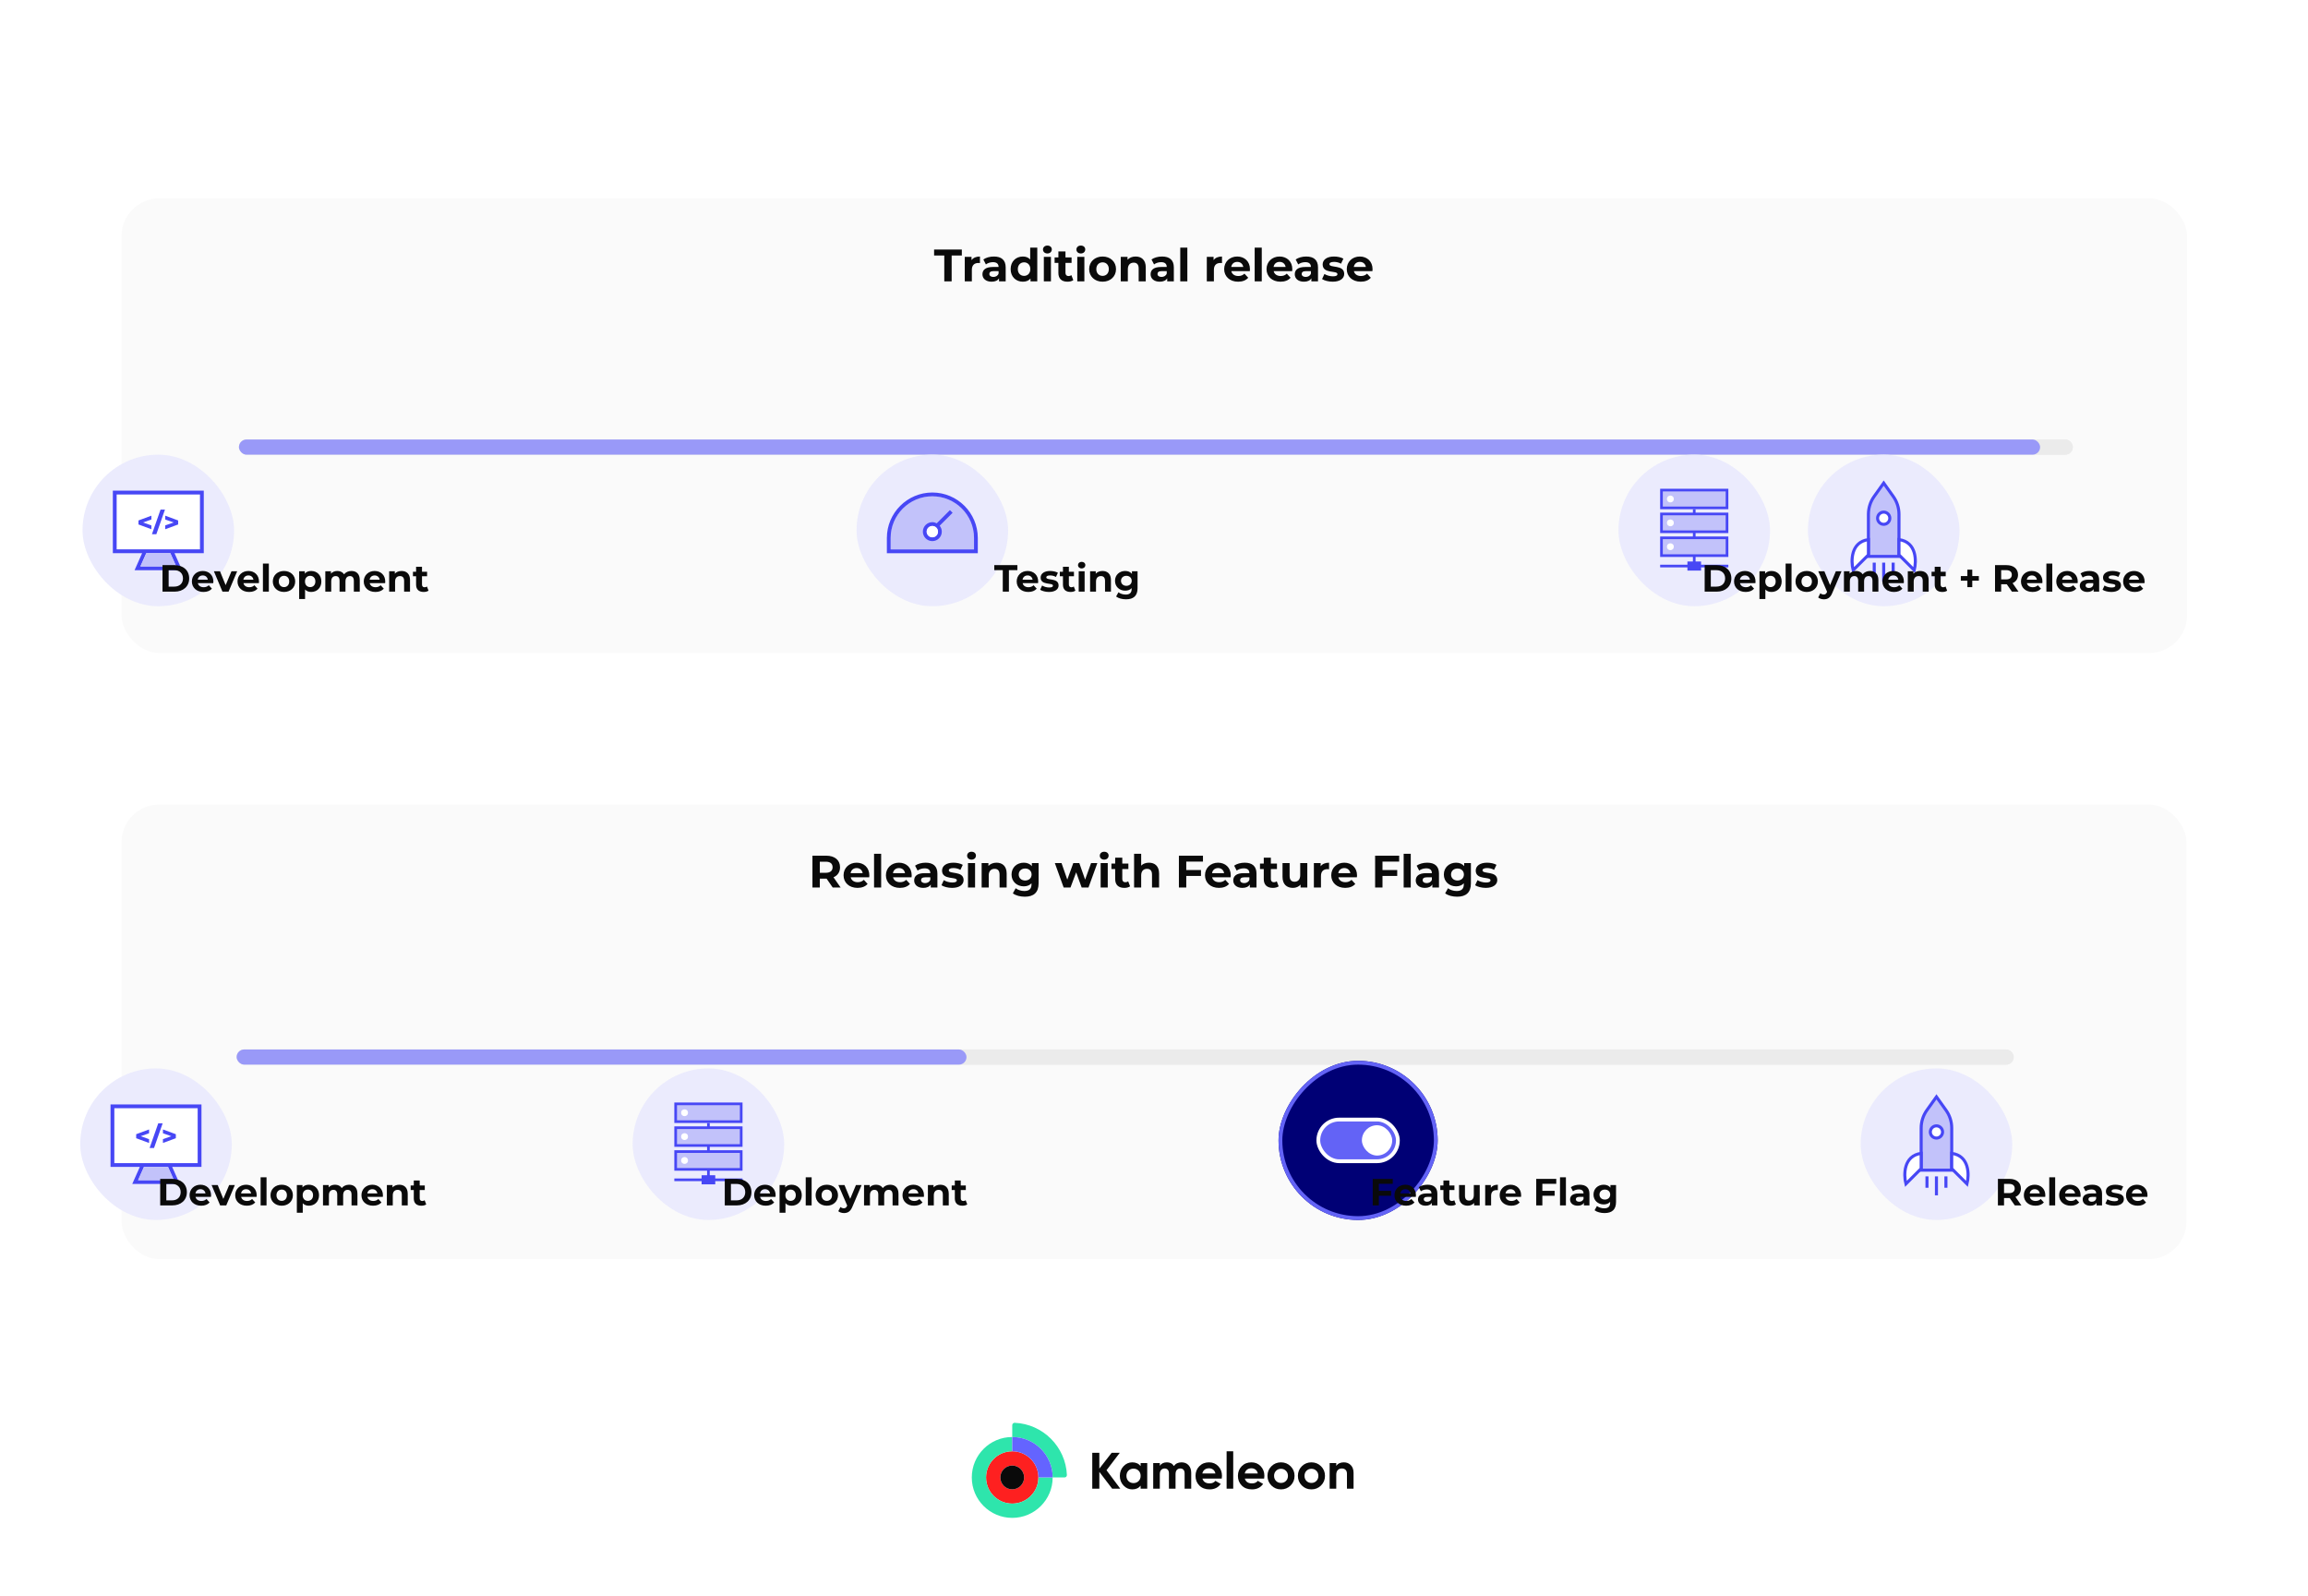 <svg width="665" height="460" viewBox="0 0 665 460" fill="none" xmlns="http://www.w3.org/2000/svg">
<g clip-path="url(#clip0_833_1248)">
<rect width="665" height="460" fill="white"/>
<rect x="35" y="57.156" width="595.174" height="131.009" rx="10.917" fill="#FAFAFA"/>
<path d="M272.074 81.073H274.197V73.632H277.131V71.903H269.14V73.632H272.074V81.073ZM279.927 74.955V74.025H277.975V81.073H280.019V77.746C280.019 76.396 280.766 75.781 281.893 75.781C282.05 75.781 282.181 75.794 282.351 75.807V73.92C281.264 73.92 280.425 74.274 279.927 74.955ZM286.371 73.92C285.244 73.92 284.104 74.222 283.331 74.772L284.065 76.2C284.576 75.794 285.349 75.545 286.096 75.545C287.196 75.545 287.72 76.056 287.72 76.933H286.096C283.947 76.933 283.069 77.798 283.069 79.043C283.069 80.261 284.052 81.178 285.703 81.178C286.738 81.178 287.471 80.838 287.851 80.196V81.073H289.764V77.051C289.764 74.916 288.519 73.92 286.371 73.92ZM286.214 79.803C285.493 79.803 285.061 79.462 285.061 78.951C285.061 78.479 285.362 78.126 286.318 78.126H287.72V78.846C287.484 79.488 286.895 79.803 286.214 79.803ZM296.826 71.353V74.772C296.315 74.195 295.581 73.92 294.717 73.92C292.725 73.92 291.193 75.335 291.193 77.549C291.193 79.763 292.725 81.178 294.717 81.178C295.66 81.178 296.407 80.877 296.918 80.261V81.073H298.87V71.353H296.826ZM295.07 79.501C294.049 79.501 293.263 78.768 293.263 77.549C293.263 76.331 294.049 75.597 295.07 75.597C296.079 75.597 296.865 76.331 296.865 77.549C296.865 78.768 296.079 79.501 295.07 79.501ZM301.783 73.043C302.543 73.043 303.054 72.545 303.054 71.863C303.054 71.235 302.543 70.763 301.783 70.763C301.023 70.763 300.512 71.261 300.512 71.903C300.512 72.545 301.023 73.043 301.783 73.043ZM300.761 81.073H302.805V74.025H300.761V81.073ZM308.698 79.292C308.475 79.462 308.174 79.554 307.872 79.554C307.322 79.554 306.994 79.226 306.994 78.624V75.754H308.75V74.182H306.994V72.466H304.951V74.182H303.863V75.754H304.951V78.65C304.951 80.327 305.92 81.178 307.584 81.178C308.213 81.178 308.829 81.034 309.248 80.733L308.698 79.292ZM311.417 73.043C312.177 73.043 312.688 72.545 312.688 71.863C312.688 71.235 312.177 70.763 311.417 70.763C310.657 70.763 310.146 71.261 310.146 71.903C310.146 72.545 310.657 73.043 311.417 73.043ZM310.395 81.073H312.439V74.025H310.395V81.073ZM317.689 81.178C319.93 81.178 321.554 79.672 321.554 77.549C321.554 75.427 319.93 73.92 317.689 73.92C315.449 73.92 313.812 75.427 313.812 77.549C313.812 79.672 315.449 81.178 317.689 81.178ZM317.689 79.501C316.668 79.501 315.881 78.768 315.881 77.549C315.881 76.331 316.668 75.597 317.689 75.597C318.711 75.597 319.484 76.331 319.484 77.549C319.484 78.768 318.711 79.501 317.689 79.501ZM327.204 73.92C326.248 73.92 325.423 74.248 324.872 74.85V74.025H322.92V81.073H324.964V77.588C324.964 76.291 325.671 75.689 326.654 75.689C327.558 75.689 328.082 76.213 328.082 77.353V81.073H330.126V77.038C330.126 74.89 328.868 73.92 327.204 73.92ZM334.821 73.92C333.695 73.92 332.555 74.222 331.782 74.772L332.515 76.2C333.026 75.794 333.799 75.545 334.546 75.545C335.647 75.545 336.171 76.056 336.171 76.933H334.546C332.398 76.933 331.52 77.798 331.52 79.043C331.52 80.261 332.502 81.178 334.153 81.178C335.188 81.178 335.922 80.838 336.302 80.196V81.073H338.214V77.051C338.214 74.916 336.97 73.92 334.821 73.92ZM334.664 79.803C333.943 79.803 333.511 79.462 333.511 78.951C333.511 78.479 333.812 78.126 334.769 78.126H336.171V78.846C335.935 79.488 335.345 79.803 334.664 79.803ZM340.064 81.073H342.108V71.353H340.064V81.073ZM349.667 74.955V74.025H347.715V81.073H349.759V77.746C349.759 76.396 350.505 75.781 351.632 75.781C351.789 75.781 351.92 75.794 352.09 75.807V73.92C351.003 73.92 350.165 74.274 349.667 74.955ZM360.146 77.575C360.146 75.309 358.548 73.92 356.478 73.92C354.329 73.92 352.718 75.44 352.718 77.549C352.718 79.645 354.303 81.178 356.74 81.178C358.01 81.178 358.993 80.785 359.648 80.038L358.561 78.859C358.076 79.318 357.539 79.541 356.792 79.541C355.718 79.541 354.971 79.003 354.775 78.126H360.107C360.12 77.955 360.146 77.733 360.146 77.575ZM356.491 75.466C357.408 75.466 358.076 76.043 358.22 76.933H354.748C354.892 76.029 355.561 75.466 356.491 75.466ZM361.507 81.073H363.55V71.353H361.507V81.073ZM372.351 77.575C372.351 75.309 370.753 73.92 368.683 73.92C366.534 73.92 364.923 75.44 364.923 77.549C364.923 79.645 366.508 81.178 368.945 81.178C370.216 81.178 371.198 80.785 371.853 80.038L370.766 78.859C370.281 79.318 369.744 79.541 368.997 79.541C367.923 79.541 367.176 79.003 366.98 78.126H372.312C372.325 77.955 372.351 77.733 372.351 77.575ZM368.696 75.466C369.613 75.466 370.281 76.043 370.425 76.933H366.954C367.098 76.029 367.766 75.466 368.696 75.466ZM376.363 73.92C375.236 73.92 374.096 74.222 373.323 74.772L374.057 76.2C374.568 75.794 375.341 75.545 376.088 75.545C377.188 75.545 377.712 76.056 377.712 76.933H376.088C373.939 76.933 373.061 77.798 373.061 79.043C373.061 80.261 374.044 81.178 375.695 81.178C376.73 81.178 377.463 80.838 377.843 80.196V81.073H379.756V77.051C379.756 74.916 378.511 73.92 376.363 73.92ZM376.206 79.803C375.485 79.803 375.053 79.462 375.053 78.951C375.053 78.479 375.354 78.126 376.31 78.126H377.712V78.846C377.476 79.488 376.887 79.803 376.206 79.803ZM383.977 81.178C386.086 81.178 387.305 80.248 387.305 78.938C387.305 76.16 383.047 77.326 383.047 76.121C383.047 75.754 383.44 75.466 384.357 75.466C384.999 75.466 385.693 75.597 386.388 75.99L387.069 74.536C386.401 74.143 385.326 73.92 384.357 73.92C382.3 73.92 381.095 74.864 381.095 76.2C381.095 79.016 385.353 77.837 385.353 78.99C385.353 79.383 384.999 79.632 384.056 79.632C383.191 79.632 382.235 79.357 381.606 78.951L380.924 80.418C381.58 80.851 382.785 81.178 383.977 81.178ZM395.47 77.575C395.47 75.309 393.871 73.92 391.802 73.92C389.653 73.92 388.042 75.44 388.042 77.549C388.042 79.645 389.627 81.178 392.064 81.178C393.334 81.178 394.317 80.785 394.972 80.038L393.885 78.859C393.4 79.318 392.863 79.541 392.116 79.541C391.042 79.541 390.295 79.003 390.098 78.126H395.43C395.444 77.955 395.47 77.733 395.47 77.575ZM391.815 75.466C392.732 75.466 393.4 76.043 393.544 76.933H390.072C390.216 76.029 390.884 75.466 391.815 75.466Z" fill="#0A0A0A"/>
<rect x="68.844" y="126.651" width="528.404" height="4.367" rx="2.183" fill="#EBEBEB"/>
<rect x="68.844" y="126.651" width="528.404" height="4.367" rx="2.183" fill="#EBEBEB"/>
<rect x="68.844" y="126.651" width="518.968" height="4.367" rx="2.183" fill="#9999F8"/>
<g filter="url(#filter0_ddddd_833_1248)">
<rect x="286.101" y="105.908" width="43.67" height="43.67" rx="21.835" fill="#EBEBFD"/>
<path d="M295.927 129.916C295.927 123.294 301.314 117.906 307.936 117.906C314.557 117.906 319.945 123.294 319.945 129.916V133.213H295.927V129.916Z" fill="#C2C2FA"/>
<path d="M307.936 116.815C300.714 116.815 294.835 122.694 294.835 129.916V134.304H321.037V129.916C321.037 122.694 315.158 116.815 307.936 116.815ZM295.927 129.916C295.927 123.294 301.314 117.907 307.936 117.907C314.557 117.907 319.945 123.294 319.945 129.916V133.213H295.927V129.916Z" fill="#4747F5"/>
<path d="M313.007 121.886L309.202 125.691C308.82 125.489 308.394 125.363 307.936 125.363C306.429 125.363 305.206 126.586 305.206 128.092C305.206 129.599 306.429 130.822 307.936 130.822C309.442 130.822 310.665 129.599 310.665 128.092C310.665 127.443 310.43 126.859 310.048 126.389L313.777 122.661L313.007 121.891V121.886ZM307.936 129.73C307.035 129.73 306.298 128.993 306.298 128.092C306.298 127.192 307.035 126.455 307.936 126.455C308.836 126.455 309.573 127.192 309.573 128.092C309.573 128.993 308.836 129.73 307.936 129.73Z" fill="#4747F5"/>
<path d="M307.936 129.73C307.035 129.73 306.298 128.993 306.298 128.092C306.298 127.192 307.035 126.455 307.936 126.455C308.836 126.455 309.573 127.192 309.573 128.092C309.573 128.993 308.836 129.73 307.936 129.73Z" fill="white"/>
</g>
<path d="M288.925 170.495H290.694V164.294H293.139V162.853H286.479V164.294H288.925V170.495ZM299.127 167.58C299.127 165.692 297.795 164.535 296.07 164.535C294.28 164.535 292.937 165.801 292.937 167.559C292.937 169.305 294.258 170.583 296.289 170.583C297.348 170.583 298.166 170.255 298.712 169.633L297.806 168.65C297.402 169.032 296.954 169.218 296.332 169.218C295.437 169.218 294.815 168.77 294.651 168.039H299.094C299.105 167.897 299.127 167.711 299.127 167.58ZM296.081 165.823C296.845 165.823 297.402 166.303 297.522 167.046H294.629C294.749 166.292 295.306 165.823 296.081 165.823ZM302.237 170.583C303.995 170.583 305.01 169.808 305.01 168.716C305.01 166.401 301.462 167.373 301.462 166.369C301.462 166.063 301.789 165.823 302.554 165.823C303.089 165.823 303.667 165.932 304.246 166.259L304.813 165.048C304.257 164.72 303.361 164.535 302.554 164.535C300.84 164.535 299.835 165.321 299.835 166.434C299.835 168.781 303.383 167.799 303.383 168.76C303.383 169.087 303.089 169.295 302.302 169.295C301.582 169.295 300.785 169.065 300.261 168.727L299.693 169.95C300.239 170.31 301.243 170.583 302.237 170.583ZM309.391 169.011C309.205 169.153 308.954 169.229 308.703 169.229C308.244 169.229 307.971 168.956 307.971 168.454V166.063H309.434V164.753H307.971V163.323H306.268V164.753H305.362V166.063H306.268V168.476C306.268 169.873 307.076 170.583 308.463 170.583C308.987 170.583 309.5 170.463 309.849 170.212L309.391 169.011ZM311.657 163.803C312.29 163.803 312.716 163.388 312.716 162.82C312.716 162.296 312.29 161.903 311.657 161.903C311.024 161.903 310.598 162.318 310.598 162.853C310.598 163.388 311.024 163.803 311.657 163.803ZM310.805 170.495H312.508V164.622H310.805V170.495ZM317.659 164.535C316.862 164.535 316.174 164.807 315.716 165.31V164.622H314.089V170.495H315.792V167.591C315.792 166.511 316.382 166.008 317.2 166.008C317.954 166.008 318.39 166.445 318.39 167.395V170.495H320.094V167.133C320.094 165.342 319.045 164.535 317.659 164.535ZM326.145 164.622V165.375C325.697 164.807 325.02 164.535 324.201 164.535C322.575 164.535 321.265 165.659 321.265 167.373C321.265 169.087 322.575 170.212 324.201 170.212C324.966 170.212 325.61 169.971 326.057 169.48V169.731C326.057 170.79 325.533 171.336 324.332 171.336C323.579 171.336 322.76 171.074 322.258 170.67L321.581 171.893C322.269 172.428 323.35 172.701 324.463 172.701C326.581 172.701 327.76 171.696 327.76 169.513V164.622H326.145ZM324.54 168.814C323.645 168.814 322.99 168.236 322.99 167.373C322.99 166.511 323.645 165.932 324.54 165.932C325.435 165.932 326.079 166.511 326.079 167.373C326.079 168.236 325.435 168.814 324.54 168.814Z" fill="#0A0A0A"/>
<g filter="url(#filter1_ddddd_833_1248)">
<rect x="505.628" y="105.908" width="43.67" height="43.67" rx="21.835" fill="#EBEBFD"/>
<path d="M517.638 138.005H537.289" stroke="#4747F5" stroke-width="0.764"/>
<rect x="525.498" y="136.695" width="3.93" height="2.62" fill="#4747F5"/>
<rect x="518.02" y="116.116" width="18.887" height="5.131" fill="#C2C2FA" stroke="#4747F5" stroke-width="0.764"/>
<path d="M527.463 121.629L527.463 138.006" stroke="#4747F5" stroke-width="0.764"/>
<rect x="518.02" y="122.994" width="18.887" height="5.131" fill="#C2C2FA" stroke="#4747F5" stroke-width="0.764"/>
<rect x="518.02" y="129.872" width="18.887" height="5.131" fill="#C2C2FA" stroke="#4747F5" stroke-width="0.764"/>
<circle cx="520.585" cy="118.682" r="0.983" fill="white"/>
<circle cx="520.585" cy="132.438" r="0.983" fill="white"/>
<circle cx="520.585" cy="125.56" r="0.983" fill="white"/>
</g>
<g filter="url(#filter2_ddddd_833_1248)">
<rect x="560.216" y="105.908" width="43.67" height="43.67" rx="21.835" fill="#EBEBFD"/>
<path d="M586.453 135.227H577.648V123.081C577.648 121.246 578.222 119.457 579.288 117.963L582.051 114.096L584.813 117.963C585.879 119.457 586.453 121.246 586.453 123.081V135.227Z" fill="#C2C2FA" stroke="#4747F5" stroke-width="0.88"/>
<path d="M579.321 137.023V140.298" stroke="#4747F5" stroke-width="0.88"/>
<path d="M582.05 137.023V142.482" stroke="#4747F5" stroke-width="0.88"/>
<path d="M584.78 137.023V140.298" stroke="#4747F5" stroke-width="0.88"/>
<path d="M573.246 139.189L577.648 134.787V130.384C572.542 131.089 572.586 136.548 573.246 139.189Z" fill="white" stroke="#4747F5" stroke-width="0.88"/>
<path d="M590.855 139.189L586.453 134.787V130.384C591.559 131.089 591.515 136.548 590.855 139.189Z" fill="white" stroke="#4747F5" stroke-width="0.88"/>
<circle cx="582.05" cy="124.221" r="1.761" fill="white" stroke="#4747F5" stroke-width="0.88"/>
</g>
<path d="M491.163 170.495H494.635C497.135 170.495 498.849 168.989 498.849 166.674C498.849 164.36 497.135 162.853 494.635 162.853H491.163V170.495ZM492.932 169.043V164.305H494.547C496.065 164.305 497.058 165.211 497.058 166.674C497.058 168.137 496.065 169.043 494.547 169.043H492.932ZM505.816 167.58C505.816 165.692 504.484 164.535 502.759 164.535C500.969 164.535 499.626 165.801 499.626 167.559C499.626 169.305 500.947 170.583 502.978 170.583C504.037 170.583 504.855 170.255 505.401 169.633L504.495 168.65C504.091 169.032 503.643 169.218 503.021 169.218C502.126 169.218 501.504 168.77 501.34 168.039H505.783C505.794 167.897 505.816 167.711 505.816 167.58ZM502.77 165.823C503.534 165.823 504.091 166.303 504.211 167.046H501.318C501.438 166.292 501.995 165.823 502.77 165.823ZM510.422 164.535C509.636 164.535 509.002 164.786 508.577 165.299V164.622H506.95V172.613H508.653V169.873C509.09 170.353 509.69 170.583 510.422 170.583C512.07 170.583 513.348 169.404 513.348 167.559C513.348 165.714 512.07 164.535 510.422 164.535ZM510.127 169.185C509.275 169.185 508.631 168.574 508.631 167.559C508.631 166.543 509.275 165.932 510.127 165.932C510.978 165.932 511.623 166.543 511.623 167.559C511.623 168.574 510.978 169.185 510.127 169.185ZM514.488 170.495H516.191V162.395H514.488V170.495ZM520.566 170.583C522.433 170.583 523.787 169.327 523.787 167.559C523.787 165.79 522.433 164.535 520.566 164.535C518.699 164.535 517.335 165.79 517.335 167.559C517.335 169.327 518.699 170.583 520.566 170.583ZM520.566 169.185C519.715 169.185 519.06 168.574 519.06 167.559C519.06 166.543 519.715 165.932 520.566 165.932C521.418 165.932 522.062 166.543 522.062 167.559C522.062 168.574 521.418 169.185 520.566 169.185ZM528.958 164.622L527.298 168.607L525.65 164.622H523.892L526.436 170.539L526.414 170.594C526.185 171.118 525.923 171.325 525.453 171.325C525.115 171.325 524.754 171.183 524.492 170.954L523.87 172.166C524.252 172.504 524.907 172.701 525.508 172.701C526.567 172.701 527.375 172.275 527.942 170.856L530.595 164.622H528.958ZM538.812 164.535C537.928 164.535 537.164 164.895 536.694 165.495C536.28 164.851 535.581 164.535 534.762 164.535C534.009 164.535 533.354 164.797 532.917 165.299V164.622H531.29V170.495H532.993V167.548C532.993 166.5 533.528 166.008 534.282 166.008C534.991 166.008 535.395 166.445 535.395 167.395V170.495H537.098V167.548C537.098 166.5 537.633 166.008 538.398 166.008C539.085 166.008 539.511 166.445 539.511 167.395V170.495H541.214V167.133C541.214 165.342 540.21 164.535 538.812 164.535ZM548.558 167.58C548.558 165.692 547.226 164.535 545.501 164.535C543.711 164.535 542.368 165.801 542.368 167.559C542.368 169.305 543.689 170.583 545.72 170.583C546.779 170.583 547.597 170.255 548.143 169.633L547.237 168.65C546.833 169.032 546.386 169.218 545.763 169.218C544.868 169.218 544.246 168.77 544.082 168.039H548.525C548.536 167.897 548.558 167.711 548.558 167.58ZM545.512 165.823C546.276 165.823 546.833 166.303 546.953 167.046H544.06C544.18 166.292 544.737 165.823 545.512 165.823ZM553.262 164.535C552.465 164.535 551.777 164.807 551.319 165.31V164.622H549.692V170.495H551.395V167.591C551.395 166.511 551.985 166.008 552.804 166.008C553.557 166.008 553.994 166.445 553.994 167.395V170.495H555.697V167.133C555.697 165.342 554.649 164.535 553.262 164.535ZM560.57 169.011C560.385 169.153 560.134 169.229 559.882 169.229C559.424 169.229 559.151 168.956 559.151 168.454V166.063H560.614V164.753H559.151V163.323H557.448V164.753H556.542V166.063H557.448V168.476C557.448 169.873 558.256 170.583 559.642 170.583C560.166 170.583 560.679 170.463 561.029 170.212L560.57 169.011ZM570.164 166.008H568.265V164.152H566.856V166.008H564.968V167.34H566.856V169.196H568.265V167.34H570.164V166.008ZM581.593 170.495L579.879 168.039C580.872 167.613 581.451 166.773 581.451 165.626C581.451 163.912 580.174 162.853 578.132 162.853H574.824V170.495H576.593V168.367H578.132H578.22L579.693 170.495H581.593ZM579.661 165.626C579.661 166.456 579.115 166.958 578.034 166.958H576.593V164.294H578.034C579.115 164.294 579.661 164.786 579.661 165.626ZM588.486 167.58C588.486 165.692 587.154 164.535 585.429 164.535C583.638 164.535 582.296 165.801 582.296 167.559C582.296 169.305 583.617 170.583 585.647 170.583C586.706 170.583 587.525 170.255 588.071 169.633L587.165 168.65C586.761 169.032 586.313 169.218 585.691 169.218C584.796 169.218 584.173 168.77 584.01 168.039H588.453C588.464 167.897 588.486 167.711 588.486 167.58ZM585.44 165.823C586.204 165.823 586.761 166.303 586.881 167.046H583.988C584.108 166.292 584.665 165.823 585.44 165.823ZM589.62 170.495H591.323V162.395H589.62V170.495ZM598.657 167.58C598.657 165.692 597.325 164.535 595.6 164.535C593.81 164.535 592.467 165.801 592.467 167.559C592.467 169.305 593.788 170.583 595.818 170.583C596.877 170.583 597.696 170.255 598.242 169.633L597.336 168.65C596.932 169.032 596.484 169.218 595.862 169.218C594.967 169.218 594.344 168.77 594.181 168.039H598.624C598.635 167.897 598.657 167.711 598.657 167.58ZM595.611 165.823C596.375 165.823 596.932 166.303 597.052 167.046H594.159C594.279 166.292 594.836 165.823 595.611 165.823ZM602 164.535C601.061 164.535 600.111 164.786 599.467 165.244L600.078 166.434C600.504 166.096 601.148 165.888 601.771 165.888C602.688 165.888 603.124 166.314 603.124 167.046H601.771C599.98 167.046 599.249 167.766 599.249 168.803C599.249 169.819 600.068 170.583 601.443 170.583C602.306 170.583 602.917 170.299 603.234 169.764V170.495H604.828V167.144C604.828 165.364 603.79 164.535 602 164.535ZM601.869 169.436C601.268 169.436 600.908 169.153 600.908 168.727C600.908 168.334 601.159 168.039 601.956 168.039H603.124V168.639C602.928 169.174 602.437 169.436 601.869 169.436ZM608.345 170.583C610.103 170.583 611.118 169.808 611.118 168.716C611.118 166.401 607.57 167.373 607.57 166.369C607.57 166.063 607.897 165.823 608.662 165.823C609.197 165.823 609.775 165.932 610.354 166.259L610.921 165.048C610.365 164.72 609.469 164.535 608.662 164.535C606.948 164.535 605.943 165.321 605.943 166.434C605.943 168.781 609.491 167.799 609.491 168.76C609.491 169.087 609.197 169.295 608.41 169.295C607.69 169.295 606.893 169.065 606.369 168.727L605.801 169.95C606.347 170.31 607.351 170.583 608.345 170.583ZM617.922 167.58C617.922 165.692 616.59 164.535 614.865 164.535C613.075 164.535 611.732 165.801 611.732 167.559C611.732 169.305 613.053 170.583 615.084 170.583C616.143 170.583 616.962 170.255 617.507 169.633L616.601 168.65C616.197 169.032 615.75 169.218 615.127 169.218C614.232 169.218 613.61 168.77 613.446 168.039H617.89C617.9 167.897 617.922 167.711 617.922 167.58ZM614.876 165.823C615.641 165.823 616.197 166.303 616.317 167.046H613.424C613.544 166.292 614.101 165.823 614.876 165.823Z" fill="#0A0A0A"/>
<g filter="url(#filter3_ddddd_833_1248)">
<rect x="63.083" y="105.908" width="43.67" height="43.67" rx="21.835" fill="#EBEBFD"/>
<path d="M96.927 117.372H72.908V133.202H96.927V117.372Z" fill="white"/>
<path d="M98.018 116.28H71.817V134.294H80.256L78.072 139.206H91.763L89.579 134.294H98.018V116.28ZM90.081 138.115H79.754L81.451 134.294H88.384L90.081 138.115ZM96.927 133.202H72.908V117.372H96.927V133.202Z" fill="#4747F5"/>
<path d="M82.92 126.297L80.512 125.445L82.92 124.593V123.496L79.202 124.866V126.024L82.92 127.394V126.297Z" fill="#4747F5"/>
<path d="M86.834 121.739H85.562L83.078 128.835H84.35L86.834 121.739Z" fill="#4747F5"/>
<path d="M90.633 124.866L86.915 123.496V124.593L89.323 125.445L86.915 126.297V127.394L90.633 126.024V124.866Z" fill="#4747F5"/>
<path d="M90.082 138.115H79.754L81.451 134.294H88.384L90.082 138.115Z" fill="#C2C2FA"/>
</g>
<path d="M46.824 170.495H50.295C52.795 170.495 54.509 168.989 54.509 166.674C54.509 164.36 52.795 162.853 50.295 162.853H46.824V170.495ZM48.592 169.043V164.305H50.208C51.725 164.305 52.719 165.211 52.719 166.674C52.719 168.137 51.725 169.043 50.208 169.043H48.592ZM61.477 167.58C61.477 165.692 60.145 164.535 58.42 164.535C56.629 164.535 55.286 165.801 55.286 167.559C55.286 169.305 56.608 170.583 58.638 170.583C59.697 170.583 60.516 170.255 61.062 169.633L60.156 168.65C59.752 169.032 59.304 169.218 58.682 169.218C57.786 169.218 57.164 168.77 57.001 168.039H61.444C61.455 167.897 61.477 167.711 61.477 167.58ZM58.431 165.823C59.195 165.823 59.752 166.303 59.872 167.046H56.979C57.099 166.292 57.656 165.823 58.431 165.823ZM66.696 164.622L65.015 168.618L63.388 164.622H61.63L64.098 170.495H65.856L68.334 164.622H66.696ZM74.622 167.58C74.622 165.692 73.29 164.535 71.565 164.535C69.775 164.535 68.432 165.801 68.432 167.559C68.432 169.305 69.753 170.583 71.784 170.583C72.843 170.583 73.662 170.255 74.207 169.633L73.301 168.65C72.897 169.032 72.45 169.218 71.828 169.218C70.932 169.218 70.31 168.77 70.146 168.039H74.59C74.6 167.897 74.622 167.711 74.622 167.58ZM71.576 165.823C72.341 165.823 72.897 166.303 73.017 167.046H70.124C70.244 166.292 70.801 165.823 71.576 165.823ZM75.756 170.495H77.459V162.395H75.756V170.495ZM81.835 170.583C83.702 170.583 85.055 169.327 85.055 167.559C85.055 165.79 83.702 164.535 81.835 164.535C79.968 164.535 78.603 165.79 78.603 167.559C78.603 169.327 79.968 170.583 81.835 170.583ZM81.835 169.185C80.983 169.185 80.328 168.574 80.328 167.559C80.328 166.543 80.983 165.932 81.835 165.932C82.686 165.932 83.331 166.543 83.331 167.559C83.331 168.574 82.686 169.185 81.835 169.185ZM89.666 164.535C88.88 164.535 88.246 164.786 87.821 165.299V164.622H86.194V172.613H87.897V169.873C88.334 170.353 88.934 170.583 89.666 170.583C91.314 170.583 92.591 169.404 92.591 167.559C92.591 165.714 91.314 164.535 89.666 164.535ZM89.371 169.185C88.519 169.185 87.875 168.574 87.875 167.559C87.875 166.543 88.519 165.932 89.371 165.932C90.222 165.932 90.867 166.543 90.867 167.559C90.867 168.574 90.222 169.185 89.371 169.185ZM101.254 164.535C100.369 164.535 99.605 164.895 99.136 165.495C98.721 164.851 98.022 164.535 97.203 164.535C96.45 164.535 95.795 164.797 95.358 165.299V164.622H93.732V170.495H95.435V167.548C95.435 166.5 95.97 166.008 96.723 166.008C97.433 166.008 97.837 166.445 97.837 167.395V170.495H99.54V167.548C99.54 166.5 100.075 166.008 100.839 166.008C101.527 166.008 101.952 166.445 101.952 167.395V170.495H103.656V167.133C103.656 165.342 102.651 164.535 101.254 164.535ZM111 167.58C111 165.692 109.668 164.535 107.943 164.535C106.152 164.535 104.809 165.801 104.809 167.559C104.809 169.305 106.13 170.583 108.161 170.583C109.22 170.583 110.039 170.255 110.585 169.633L109.679 168.65C109.275 169.032 108.827 169.218 108.205 169.218C107.309 169.218 106.687 168.77 106.523 168.039H110.967C110.978 167.897 111 167.711 111 167.58ZM107.954 165.823C108.718 165.823 109.275 166.303 109.395 167.046H106.502C106.622 166.292 107.178 165.823 107.954 165.823ZM115.703 164.535C114.906 164.535 114.219 164.807 113.76 165.31V164.622H112.133V170.495H113.837V167.591C113.837 166.511 114.426 166.008 115.245 166.008C115.998 166.008 116.435 166.445 116.435 167.395V170.495H118.138V167.133C118.138 165.342 117.09 164.535 115.703 164.535ZM123.012 169.011C122.826 169.153 122.575 169.229 122.324 169.229C121.865 169.229 121.592 168.956 121.592 168.454V166.063H123.055V164.753H121.592V163.323H119.889V164.753H118.983V166.063H119.889V168.476C119.889 169.873 120.697 170.583 122.084 170.583C122.608 170.583 123.121 170.463 123.47 170.212L123.012 169.011Z" fill="#0A0A0A"/>
<rect x="35" y="231.835" width="595" height="131.009" rx="10.917" fill="#FAFAFA"/>
<path d="M242.21 255.752L240.153 252.805C241.345 252.294 242.04 251.285 242.04 249.909C242.04 247.852 240.507 246.582 238.057 246.582H234.087V255.752H236.21V253.198H238.057H238.162L239.93 255.752H242.21ZM239.891 249.909C239.891 250.905 239.236 251.508 237.939 251.508H236.21V248.311H237.939C239.236 248.311 239.891 248.9 239.891 249.909ZM250.481 252.254C250.481 249.988 248.883 248.599 246.813 248.599C244.664 248.599 243.053 250.119 243.053 252.228C243.053 254.324 244.638 255.857 247.075 255.857C248.346 255.857 249.328 255.464 249.983 254.717L248.896 253.538C248.411 253.997 247.874 254.219 247.127 254.219C246.053 254.219 245.306 253.682 245.11 252.805H250.442C250.455 252.634 250.481 252.412 250.481 252.254ZM246.826 250.145C247.743 250.145 248.411 250.722 248.555 251.612H245.084C245.228 250.708 245.896 250.145 246.826 250.145ZM251.842 255.752H253.886V246.031H251.842V255.752ZM262.687 252.254C262.687 249.988 261.088 248.599 259.018 248.599C256.87 248.599 255.258 250.119 255.258 252.228C255.258 254.324 256.844 255.857 259.28 255.857C260.551 255.857 261.534 255.464 262.189 254.717L261.101 253.538C260.617 253.997 260.079 254.219 259.333 254.219C258.258 254.219 257.512 253.682 257.315 252.805H262.647C262.66 252.634 262.687 252.412 262.687 252.254ZM259.031 250.145C259.948 250.145 260.617 250.722 260.761 251.612H257.289C257.433 250.708 258.101 250.145 259.031 250.145ZM266.698 248.599C265.572 248.599 264.432 248.9 263.659 249.451L264.392 250.879C264.903 250.473 265.676 250.224 266.423 250.224C267.524 250.224 268.048 250.735 268.048 251.612H266.423C264.275 251.612 263.397 252.477 263.397 253.722C263.397 254.94 264.379 255.857 266.03 255.857C267.065 255.857 267.799 255.516 268.179 254.874V255.752H270.091V251.73C270.091 249.595 268.847 248.599 266.698 248.599ZM266.541 254.481C265.82 254.481 265.388 254.141 265.388 253.63C265.388 253.158 265.689 252.805 266.646 252.805H268.048V253.525C267.812 254.167 267.222 254.481 266.541 254.481ZM274.312 255.857C276.422 255.857 277.64 254.927 277.64 253.617C277.64 250.839 273.382 252.005 273.382 250.8C273.382 250.433 273.775 250.145 274.692 250.145C275.334 250.145 276.029 250.276 276.723 250.669L277.404 249.215C276.736 248.822 275.662 248.599 274.692 248.599C272.635 248.599 271.43 249.542 271.43 250.879C271.43 253.695 275.688 252.516 275.688 253.669C275.688 254.062 275.334 254.311 274.391 254.311C273.526 254.311 272.57 254.036 271.941 253.63L271.26 255.097C271.915 255.53 273.12 255.857 274.312 255.857ZM279.923 247.721C280.683 247.721 281.194 247.224 281.194 246.542C281.194 245.913 280.683 245.442 279.923 245.442C279.163 245.442 278.652 245.94 278.652 246.582C278.652 247.224 279.163 247.721 279.923 247.721ZM278.901 255.752H280.945V248.704H278.901V255.752ZM287.125 248.599C286.169 248.599 285.344 248.927 284.793 249.529V248.704H282.841V255.752H284.885V252.267C284.885 250.97 285.593 250.368 286.575 250.368C287.479 250.368 288.003 250.892 288.003 252.032V255.752H290.047V251.717C290.047 249.569 288.789 248.599 287.125 248.599ZM297.308 248.704V249.608C296.771 248.927 295.959 248.599 294.976 248.599C293.024 248.599 291.452 249.949 291.452 252.005C291.452 254.062 293.024 255.412 294.976 255.412C295.893 255.412 296.666 255.123 297.204 254.534V254.835C297.204 256.106 296.575 256.761 295.134 256.761C294.23 256.761 293.247 256.447 292.644 255.962L291.832 257.429C292.657 258.071 293.954 258.399 295.291 258.399C297.832 258.399 299.247 257.193 299.247 254.573V248.704H297.308ZM295.382 253.735C294.308 253.735 293.522 253.04 293.522 252.005C293.522 250.97 294.308 250.276 295.382 250.276C296.457 250.276 297.23 250.97 297.23 252.005C297.23 253.04 296.457 253.735 295.382 253.735ZM314.371 248.704L312.655 253.473L310.978 248.704H309.248L307.519 253.473L305.855 248.704H303.929L306.471 255.752H308.436L310.074 251.377L311.659 255.752H313.624L316.179 248.704H314.371ZM318.151 247.721C318.911 247.721 319.422 247.224 319.422 246.542C319.422 245.913 318.911 245.442 318.151 245.442C317.391 245.442 316.88 245.94 316.88 246.582C316.88 247.224 317.391 247.721 318.151 247.721ZM317.129 255.752H319.173V248.704H317.129V255.752ZM325.065 253.971C324.843 254.141 324.541 254.233 324.24 254.233C323.69 254.233 323.362 253.905 323.362 253.302V250.433H325.118V248.861H323.362V247.145H321.318V248.861H320.231V250.433H321.318V253.329C321.318 255.006 322.288 255.857 323.952 255.857C324.581 255.857 325.196 255.713 325.616 255.412L325.065 253.971ZM331.047 248.599C330.143 248.599 329.357 248.887 328.806 249.438V246.031H326.763V255.752H328.806V252.267C328.806 250.97 329.514 250.368 330.497 250.368C331.4 250.368 331.925 250.892 331.925 252.032V255.752H333.968V251.717C333.968 249.569 332.711 248.599 331.047 248.599ZM346.606 248.285V246.582H339.675V255.752H341.797V252.412H346.042V250.708H341.797V248.285H346.606ZM354.623 252.254C354.623 249.988 353.025 248.599 350.955 248.599C348.806 248.599 347.195 250.119 347.195 252.228C347.195 254.324 348.78 255.857 351.217 255.857C352.488 255.857 353.47 255.464 354.125 254.717L353.038 253.538C352.553 253.997 352.016 254.219 351.269 254.219C350.195 254.219 349.448 253.682 349.252 252.805H354.584C354.597 252.634 354.623 252.412 354.623 252.254ZM350.968 250.145C351.885 250.145 352.553 250.722 352.697 251.612H349.226C349.37 250.708 350.038 250.145 350.968 250.145ZM358.635 248.599C357.508 248.599 356.368 248.9 355.596 249.451L356.329 250.879C356.84 250.473 357.613 250.224 358.36 250.224C359.46 250.224 359.984 250.735 359.984 251.612H358.36C356.211 251.612 355.334 252.477 355.334 253.722C355.334 254.94 356.316 255.857 357.967 255.857C359.002 255.857 359.735 255.516 360.115 254.874V255.752H362.028V251.73C362.028 249.595 360.783 248.599 358.635 248.599ZM358.478 254.481C357.757 254.481 357.325 254.141 357.325 253.63C357.325 253.158 357.626 252.805 358.583 252.805H359.984V253.525C359.749 254.167 359.159 254.481 358.478 254.481ZM367.874 253.971C367.651 254.141 367.35 254.233 367.048 254.233C366.498 254.233 366.17 253.905 366.17 253.302V250.433H367.926V248.861H366.17V247.145H364.127V248.861H363.039V250.433H364.127V253.329C364.127 255.006 365.096 255.857 366.76 255.857C367.389 255.857 368.005 255.713 368.424 255.412L367.874 253.971ZM374.628 248.704V252.189C374.628 253.486 373.947 254.088 373.003 254.088C372.1 254.088 371.575 253.564 371.575 252.385V248.704H369.532V252.687C369.532 254.861 370.776 255.857 372.545 255.857C373.41 255.857 374.196 255.53 374.733 254.914V255.752H376.672V248.704H374.628ZM380.517 249.634V248.704H378.565V255.752H380.609V252.425C380.609 251.075 381.356 250.459 382.482 250.459C382.64 250.459 382.771 250.473 382.941 250.486V248.599C381.853 248.599 381.015 248.953 380.517 249.634ZM390.996 252.254C390.996 249.988 389.398 248.599 387.328 248.599C385.179 248.599 383.568 250.119 383.568 252.228C383.568 254.324 385.153 255.857 387.59 255.857C388.861 255.857 389.843 255.464 390.498 254.717L389.411 253.538C388.926 253.997 388.389 254.219 387.642 254.219C386.568 254.219 385.821 253.682 385.625 252.805H390.957C390.97 252.634 390.996 252.412 390.996 252.254ZM387.341 250.145C388.258 250.145 388.926 250.722 389.07 251.612H385.599C385.743 250.708 386.411 250.145 387.341 250.145ZM403.142 248.285V246.582H396.211V255.752H398.334V252.412H402.578V250.708H398.334V248.285H403.142ZM404.434 255.752H406.478V246.031H404.434V255.752ZM411.218 248.599C410.091 248.599 408.951 248.9 408.178 249.451L408.912 250.879C409.423 250.473 410.196 250.224 410.943 250.224C412.043 250.224 412.567 250.735 412.567 251.612H410.943C408.794 251.612 407.916 252.477 407.916 253.722C407.916 254.94 408.899 255.857 410.55 255.857C411.585 255.857 412.318 255.516 412.698 254.874V255.752H414.611V251.73C414.611 249.595 413.366 248.599 411.218 248.599ZM411.061 254.481C410.34 254.481 409.908 254.141 409.908 253.63C409.908 253.158 410.209 252.805 411.165 252.805H412.567V253.525C412.331 254.167 411.742 254.481 411.061 254.481ZM421.869 248.704V249.608C421.332 248.927 420.52 248.599 419.537 248.599C417.585 248.599 416.013 249.949 416.013 252.005C416.013 254.062 417.585 255.412 419.537 255.412C420.454 255.412 421.227 255.123 421.765 254.534V254.835C421.765 256.106 421.136 256.761 419.695 256.761C418.791 256.761 417.808 256.447 417.205 255.962L416.393 257.429C417.219 258.071 418.516 258.399 419.852 258.399C422.393 258.399 423.808 257.193 423.808 254.573V248.704H421.869ZM419.944 253.735C418.869 253.735 418.083 253.04 418.083 252.005C418.083 250.97 418.869 250.276 419.944 250.276C421.018 250.276 421.791 250.97 421.791 252.005C421.791 253.04 421.018 253.735 419.944 253.735ZM428.082 255.857C430.191 255.857 431.409 254.927 431.409 253.617C431.409 250.839 427.152 252.005 427.152 250.8C427.152 250.433 427.545 250.145 428.462 250.145C429.104 250.145 429.798 250.276 430.492 250.669L431.174 249.215C430.505 248.822 429.431 248.599 428.462 248.599C426.405 248.599 425.2 249.542 425.2 250.879C425.2 253.695 429.457 252.516 429.457 253.669C429.457 254.062 429.104 254.311 428.16 254.311C427.296 254.311 426.339 254.036 425.711 253.63L425.029 255.097C425.684 255.53 426.89 255.857 428.082 255.857Z" fill="#0A0A0A"/>
<rect x="68.179" y="302.422" width="512.028" height="4.367" rx="2.183" fill="#EBEBEB"/>
<rect x="68.179" y="302.422" width="512.028" height="4.367" rx="2.183" fill="#EBEBEB"/>
<rect x="68.179" y="302.422" width="210.297" height="4.367" rx="2.183" fill="#9999F8"/>
<g filter="url(#filter4_ddddd_833_1248)">
<rect x="221.587" y="282.771" width="43.67" height="43.67" rx="21.835" fill="#EBEBFD"/>
<path d="M233.596 314.868H253.248" stroke="#4747F5" stroke-width="0.764"/>
<rect x="241.457" y="313.558" width="3.93" height="2.62" fill="#4747F5"/>
<rect x="233.978" y="292.978" width="18.887" height="5.131" fill="#C2C2FA" stroke="#4747F5" stroke-width="0.764"/>
<path d="M243.422 298.492L243.422 314.868" stroke="#4747F5" stroke-width="0.764"/>
<rect x="233.978" y="299.856" width="18.887" height="5.131" fill="#C2C2FA" stroke="#4747F5" stroke-width="0.764"/>
<rect x="233.978" y="306.734" width="18.887" height="5.131" fill="#C2C2FA" stroke="#4747F5" stroke-width="0.764"/>
<circle cx="236.544" cy="295.544" r="0.983" fill="white"/>
<circle cx="236.544" cy="309.3" r="0.983" fill="white"/>
<circle cx="236.544" cy="302.422" r="0.983" fill="white"/>
</g>
<path d="M208.828 347.358H212.3C214.8 347.358 216.514 345.851 216.514 343.537C216.514 341.222 214.8 339.716 212.3 339.716H208.828V347.358ZM210.597 345.906V341.168H212.213C213.73 341.168 214.724 342.074 214.724 343.537C214.724 345 213.73 345.906 212.213 345.906H210.597ZM223.481 344.443C223.481 342.554 222.149 341.397 220.424 341.397C218.634 341.397 217.291 342.663 217.291 344.421C217.291 346.168 218.612 347.445 220.643 347.445C221.702 347.445 222.52 347.118 223.066 346.495L222.16 345.513C221.756 345.895 221.309 346.08 220.686 346.08C219.791 346.08 219.169 345.633 219.005 344.901H223.448C223.459 344.759 223.481 344.574 223.481 344.443ZM220.435 342.685C221.199 342.685 221.756 343.165 221.876 343.908H218.983C219.103 343.155 219.66 342.685 220.435 342.685ZM228.087 341.397C227.301 341.397 226.668 341.648 226.242 342.161V341.484H224.615V349.476H226.318V346.735C226.755 347.216 227.355 347.445 228.087 347.445C229.735 347.445 231.013 346.266 231.013 344.421C231.013 342.576 229.735 341.397 228.087 341.397ZM227.792 346.048C226.941 346.048 226.296 345.436 226.296 344.421C226.296 343.406 226.941 342.794 227.792 342.794C228.644 342.794 229.288 343.406 229.288 344.421C229.288 345.436 228.644 346.048 227.792 346.048ZM232.153 347.358H233.856V339.257H232.153V347.358ZM238.231 347.445C240.098 347.445 241.452 346.19 241.452 344.421C241.452 342.652 240.098 341.397 238.231 341.397C236.365 341.397 235 342.652 235 344.421C235 346.19 236.365 347.445 238.231 347.445ZM238.231 346.048C237.38 346.048 236.725 345.436 236.725 344.421C236.725 343.406 237.38 342.794 238.231 342.794C239.083 342.794 239.727 343.406 239.727 344.421C239.727 345.436 239.083 346.048 238.231 346.048ZM246.623 341.484L244.963 345.469L243.315 341.484H241.557L244.101 347.401L244.079 347.456C243.85 347.98 243.588 348.188 243.118 348.188C242.78 348.188 242.42 348.046 242.158 347.816L241.535 349.028C241.917 349.367 242.572 349.563 243.173 349.563C244.232 349.563 245.04 349.137 245.608 347.718L248.26 341.484H246.623ZM256.478 341.397C255.593 341.397 254.829 341.757 254.36 342.358C253.945 341.713 253.246 341.397 252.427 341.397C251.674 341.397 251.019 341.659 250.582 342.161V341.484H248.955V347.358H250.659V344.41C250.659 343.362 251.193 342.871 251.947 342.871C252.656 342.871 253.06 343.307 253.06 344.257V347.358H254.763V344.41C254.763 343.362 255.298 342.871 256.063 342.871C256.75 342.871 257.176 343.307 257.176 344.257V347.358H258.879V343.995C258.879 342.205 257.875 341.397 256.478 341.397ZM266.223 344.443C266.223 342.554 264.891 341.397 263.166 341.397C261.376 341.397 260.033 342.663 260.033 344.421C260.033 346.168 261.354 347.445 263.385 347.445C264.444 347.445 265.263 347.118 265.809 346.495L264.902 345.513C264.498 345.895 264.051 346.08 263.429 346.08C262.533 346.08 261.911 345.633 261.747 344.901H266.191C266.202 344.759 266.223 344.574 266.223 344.443ZM263.177 342.685C263.942 342.685 264.498 343.165 264.619 343.908H261.725C261.845 343.155 262.402 342.685 263.177 342.685ZM270.927 341.397C270.13 341.397 269.442 341.67 268.984 342.172V341.484H267.357V347.358H269.06V344.454C269.06 343.373 269.65 342.871 270.469 342.871C271.222 342.871 271.659 343.307 271.659 344.257V347.358H273.362V343.995C273.362 342.205 272.314 341.397 270.927 341.397ZM278.235 345.873C278.05 346.015 277.799 346.091 277.548 346.091C277.089 346.091 276.816 345.818 276.816 345.316V342.925H278.279V341.615H276.816V340.185H275.113V341.615H274.207V342.925H275.113V345.338C275.113 346.735 275.921 347.445 277.307 347.445C277.832 347.445 278.345 347.325 278.694 347.074L278.235 345.873Z" fill="#0A0A0A"/>
<g filter="url(#filter5_ddddd_833_1248)">
<rect x="575.413" y="282.771" width="43.67" height="43.67" rx="21.835" fill="#EBEBFD"/>
<path d="M601.65 312.089H592.846V299.943C592.846 298.108 593.419 296.319 594.486 294.826L597.248 290.959L600.01 294.826C601.077 296.319 601.65 298.108 601.65 299.943V312.089Z" fill="#C2C2FA" stroke="#4747F5" stroke-width="0.88"/>
<path d="M594.518 313.885V317.161" stroke="#4747F5" stroke-width="0.88"/>
<path d="M597.248 313.885V319.344" stroke="#4747F5" stroke-width="0.88"/>
<path d="M599.977 313.885V317.161" stroke="#4747F5" stroke-width="0.88"/>
<path d="M588.443 316.051L592.845 311.649V307.247C587.739 307.951 587.783 313.41 588.443 316.051Z" fill="white" stroke="#4747F5" stroke-width="0.88"/>
<path d="M606.052 316.051L601.65 311.649V307.247C606.756 307.951 606.712 313.41 606.052 316.051Z" fill="white" stroke="#4747F5" stroke-width="0.88"/>
<circle cx="597.248" cy="301.084" r="1.761" fill="white" stroke="#4747F5" stroke-width="0.88"/>
</g>
<path d="M582.423 347.358L580.709 344.901C581.702 344.476 582.281 343.635 582.281 342.489C582.281 340.775 581.003 339.716 578.962 339.716H575.654V347.358H577.422V345.229H578.962H579.049L580.523 347.358H582.423ZM580.49 342.489C580.49 343.318 579.944 343.821 578.864 343.821H577.422V341.157H578.864C579.944 341.157 580.49 341.648 580.49 342.489ZM589.315 344.443C589.315 342.554 587.983 341.397 586.258 341.397C584.468 341.397 583.125 342.663 583.125 344.421C583.125 346.168 584.446 347.445 586.477 347.445C587.536 347.445 588.355 347.118 588.901 346.495L587.994 345.513C587.59 345.895 587.143 346.08 586.521 346.08C585.625 346.08 585.003 345.633 584.839 344.901H589.283C589.294 344.759 589.315 344.574 589.315 344.443ZM586.269 342.685C587.034 342.685 587.59 343.165 587.711 343.908H584.817C584.937 343.155 585.494 342.685 586.269 342.685ZM590.449 347.358H592.152V339.257H590.449V347.358ZM599.486 344.443C599.486 342.554 598.155 341.397 596.43 341.397C594.639 341.397 593.296 342.663 593.296 344.421C593.296 346.168 594.617 347.445 596.648 347.445C597.707 347.445 598.526 347.118 599.072 346.495L598.165 345.513C597.762 345.895 597.314 346.08 596.692 346.08C595.796 346.08 595.174 345.633 595.01 344.901H599.454C599.465 344.759 599.486 344.574 599.486 344.443ZM596.441 342.685C597.205 342.685 597.762 343.165 597.882 343.908H594.989C595.109 343.155 595.665 342.685 596.441 342.685ZM602.83 341.397C601.891 341.397 600.941 341.648 600.297 342.107L600.908 343.297C601.334 342.958 601.978 342.751 602.6 342.751C603.517 342.751 603.954 343.176 603.954 343.908H602.6C600.81 343.908 600.078 344.628 600.078 345.666C600.078 346.681 600.897 347.445 602.273 347.445C603.135 347.445 603.747 347.161 604.063 346.626V347.358H605.657V344.006C605.657 342.227 604.62 341.397 602.83 341.397ZM602.699 346.299C602.098 346.299 601.738 346.015 601.738 345.589C601.738 345.196 601.989 344.901 602.786 344.901H603.954V345.502C603.758 346.037 603.266 346.299 602.699 346.299ZM609.175 347.445C610.932 347.445 611.948 346.67 611.948 345.578C611.948 343.264 608.399 344.235 608.399 343.231C608.399 342.925 608.727 342.685 609.491 342.685C610.026 342.685 610.605 342.794 611.183 343.122L611.751 341.91C611.194 341.582 610.299 341.397 609.491 341.397C607.777 341.397 606.773 342.183 606.773 343.297C606.773 345.644 610.321 344.661 610.321 345.622C610.321 345.949 610.026 346.157 609.24 346.157C608.52 346.157 607.723 345.928 607.199 345.589L606.631 346.812C607.177 347.172 608.181 347.445 609.175 347.445ZM618.752 344.443C618.752 342.554 617.42 341.397 615.695 341.397C613.905 341.397 612.562 342.663 612.562 344.421C612.562 346.168 613.883 347.445 615.913 347.445C616.972 347.445 617.791 347.118 618.337 346.495L617.431 345.513C617.027 345.895 616.579 346.08 615.957 346.08C615.062 346.08 614.44 345.633 614.276 344.901H618.719C618.73 344.759 618.752 344.574 618.752 344.443ZM615.706 342.685C616.47 342.685 617.027 343.165 617.147 343.908H614.254C614.374 343.155 614.931 342.685 615.706 342.685Z" fill="#0A0A0A"/>
<g filter="url(#filter6_ddddd_833_1248)">
<rect x="62.417" y="282.771" width="43.67" height="43.67" rx="21.835" fill="#EBEBFD"/>
<path d="M96.261 294.234H72.243V310.064H96.261V294.234Z" fill="white"/>
<path d="M97.353 293.142H71.151V311.156H79.591L77.407 316.069H91.097L88.914 311.156H97.353V293.142ZM89.416 314.977H79.088L80.786 311.156H87.719L89.416 314.977ZM96.261 310.064H72.243V294.234H96.261V310.064Z" fill="#4747F5"/>
<path d="M82.254 303.159L79.847 302.307L82.254 301.456V300.359L78.537 301.729V302.886L82.254 304.256V303.159Z" fill="#4747F5"/>
<path d="M86.168 298.601H84.896L82.413 305.697H83.685L86.168 298.601Z" fill="#4747F5"/>
<path d="M89.968 301.729L86.25 300.359V301.456L88.657 302.307L86.25 303.159V304.256L89.968 302.886V301.729Z" fill="#4747F5"/>
<path d="M89.416 314.977H79.088L80.786 311.156H87.719L89.416 314.977Z" fill="#C2C2FA"/>
</g>
<path d="M46.158 347.358H49.63C52.13 347.358 53.844 345.851 53.844 343.537C53.844 341.222 52.13 339.716 49.63 339.716H46.158V347.358ZM47.927 345.906V341.168H49.543C51.06 341.168 52.054 342.074 52.054 343.537C52.054 345 51.06 345.906 49.543 345.906H47.927ZM60.812 344.443C60.812 342.554 59.48 341.397 57.755 341.397C55.964 341.397 54.621 342.663 54.621 344.421C54.621 346.168 55.942 347.445 57.973 347.445C59.032 347.445 59.851 347.118 60.397 346.495L59.49 345.513C59.087 345.895 58.639 346.08 58.017 346.08C57.121 346.08 56.499 345.633 56.335 344.901H60.779C60.79 344.759 60.812 344.574 60.812 344.443ZM57.766 342.685C58.53 342.685 59.087 343.165 59.207 343.908H56.314C56.434 343.155 56.99 342.685 57.766 342.685ZM66.031 341.484L64.35 345.48L62.723 341.484H60.965L63.433 347.358H65.19L67.669 341.484H66.031ZM73.957 344.443C73.957 342.554 72.625 341.397 70.9 341.397C69.11 341.397 67.767 342.663 67.767 344.421C67.767 346.168 69.088 347.445 71.119 347.445C72.178 347.445 72.996 347.118 73.542 346.495L72.636 345.513C72.232 345.895 71.785 346.08 71.162 346.08C70.267 346.08 69.645 345.633 69.481 344.901H73.924C73.935 344.759 73.957 344.574 73.957 344.443ZM70.911 342.685C71.675 342.685 72.232 343.165 72.352 343.908H69.459C69.579 343.155 70.136 342.685 70.911 342.685ZM75.091 347.358H76.794V339.257H75.091V347.358ZM81.17 347.445C83.037 347.445 84.39 346.19 84.39 344.421C84.39 342.652 83.037 341.397 81.17 341.397C79.303 341.397 77.938 342.652 77.938 344.421C77.938 346.19 79.303 347.445 81.17 347.445ZM81.17 346.048C80.318 346.048 79.663 345.436 79.663 344.421C79.663 343.406 80.318 342.794 81.17 342.794C82.021 342.794 82.665 343.406 82.665 344.421C82.665 345.436 82.021 346.048 81.17 346.048ZM89.001 341.397C88.215 341.397 87.581 341.648 87.156 342.161V341.484H85.529V349.476H87.232V346.735C87.669 347.216 88.269 347.445 89.001 347.445C90.649 347.445 91.926 346.266 91.926 344.421C91.926 342.576 90.649 341.397 89.001 341.397ZM88.706 346.048C87.854 346.048 87.21 345.436 87.21 344.421C87.21 343.406 87.854 342.794 88.706 342.794C89.557 342.794 90.201 343.406 90.201 344.421C90.201 345.436 89.557 346.048 88.706 346.048ZM100.589 341.397C99.704 341.397 98.94 341.757 98.471 342.358C98.056 341.713 97.357 341.397 96.538 341.397C95.785 341.397 95.13 341.659 94.693 342.161V341.484H93.067V347.358H94.77V344.41C94.77 343.362 95.305 342.871 96.058 342.871C96.767 342.871 97.171 343.307 97.171 344.257V347.358H98.875V344.41C98.875 343.362 99.409 342.871 100.174 342.871C100.862 342.871 101.287 343.307 101.287 344.257V347.358H102.99V343.995C102.99 342.205 101.986 341.397 100.589 341.397ZM110.334 344.443C110.334 342.554 109.003 341.397 107.278 341.397C105.487 341.397 104.144 342.663 104.144 344.421C104.144 346.168 105.465 347.445 107.496 347.445C108.555 347.445 109.374 347.118 109.92 346.495L109.013 345.513C108.609 345.895 108.162 346.08 107.54 346.08C106.644 346.08 106.022 345.633 105.858 344.901H110.302C110.313 344.759 110.334 344.574 110.334 344.443ZM107.288 342.685C108.053 342.685 108.609 343.165 108.73 343.908H105.836C105.957 343.155 106.513 342.685 107.288 342.685ZM115.038 341.397C114.241 341.397 113.554 341.67 113.095 342.172V341.484H111.468V347.358H113.171V344.454C113.171 343.373 113.761 342.871 114.58 342.871C115.333 342.871 115.77 343.307 115.77 344.257V347.358H117.473V343.995C117.473 342.205 116.425 341.397 115.038 341.397ZM122.347 345.873C122.161 346.015 121.91 346.091 121.659 346.091C121.2 346.091 120.927 345.818 120.927 345.316V342.925H122.39V341.615H120.927V340.185H119.224V341.615H118.318V342.925H119.224V345.338C119.224 346.735 120.032 347.445 121.419 347.445C121.943 347.445 122.456 347.325 122.805 347.074L122.347 345.873Z" fill="#0A0A0A"/>
<g filter="url(#filter7_ddddd_833_1248)">
<rect width="45.853" height="45.853" rx="22.927" transform="matrix(-1 0 0 1 453.537 280.587)" fill="#000075"/>
<rect x="419.147" y="297.509" width="22.927" height="12.009" rx="6.005" fill="#6363F6" stroke="white" stroke-width="1.092"/>
<rect x="431.702" y="299.147" width="8.734" height="8.734" rx="4.367" fill="white"/>
<rect x="-0.546" y="0.546" width="44.761" height="44.761" rx="22.381" transform="matrix(-1 0 0 1 452.445 280.587)" stroke="#6363F6" stroke-width="1.092"/>
</g>
<path d="M401.292 341.135V339.716H395.516V347.358H397.285V344.574H400.822V343.155H397.285V341.135H401.292ZM407.973 344.443C407.973 342.554 406.641 341.397 404.916 341.397C403.126 341.397 401.783 342.663 401.783 344.421C401.783 346.168 403.104 347.445 405.135 347.445C406.194 347.445 407.012 347.118 407.558 346.495L406.652 345.513C406.248 345.895 405.8 346.08 405.178 346.08C404.283 346.08 403.661 345.633 403.497 344.901H407.94C407.951 344.759 407.973 344.574 407.973 344.443ZM404.927 342.685C405.691 342.685 406.248 343.165 406.368 343.908H403.475C403.595 343.155 404.152 342.685 404.927 342.685ZM411.316 341.397C410.377 341.397 409.427 341.648 408.783 342.107L409.395 343.297C409.82 342.958 410.465 342.751 411.087 342.751C412.004 342.751 412.441 343.176 412.441 343.908H411.087C409.296 343.908 408.565 344.628 408.565 345.666C408.565 346.681 409.384 347.445 410.759 347.445C411.622 347.445 412.233 347.161 412.55 346.626V347.358H414.144V344.006C414.144 342.227 413.107 341.397 411.316 341.397ZM411.185 346.299C410.585 346.299 410.224 346.015 410.224 345.589C410.224 345.196 410.475 344.901 411.272 344.901H412.441V345.502C412.244 346.037 411.753 346.299 411.185 346.299ZM419.015 345.873C418.829 346.015 418.578 346.091 418.327 346.091C417.869 346.091 417.596 345.818 417.596 345.316V342.925H419.059V341.615H417.596V340.185H415.893V341.615H414.986V342.925H415.893V345.338C415.893 346.735 416.7 347.445 418.087 347.445C418.611 347.445 419.124 347.325 419.473 347.074L419.015 345.873ZM424.644 341.484V344.388C424.644 345.469 424.076 345.971 423.29 345.971C422.537 345.971 422.1 345.535 422.1 344.552V341.484H420.397V344.803C420.397 346.615 421.434 347.445 422.908 347.445C423.628 347.445 424.283 347.172 424.731 346.659V347.358H426.347V341.484H424.644ZM429.551 342.259V341.484H427.925V347.358H429.628V344.585C429.628 343.46 430.25 342.947 431.189 342.947C431.32 342.947 431.429 342.958 431.571 342.969V341.397C430.665 341.397 429.966 341.692 429.551 342.259ZM438.284 344.443C438.284 342.554 436.952 341.397 435.227 341.397C433.437 341.397 432.094 342.663 432.094 344.421C432.094 346.168 433.415 347.445 435.445 347.445C436.504 347.445 437.323 347.118 437.869 346.495L436.963 345.513C436.559 345.895 436.111 346.08 435.489 346.08C434.594 346.08 433.971 345.633 433.808 344.901H438.251C438.262 344.759 438.284 344.574 438.284 344.443ZM435.238 342.685C436.002 342.685 436.559 343.165 436.679 343.908H433.786C433.906 343.155 434.463 342.685 435.238 342.685ZM448.405 341.135V339.716H442.63V347.358H444.398V344.574H447.936V343.155H444.398V341.135H448.405ZM449.482 347.358H451.185V339.257H449.482V347.358ZM455.135 341.397C454.196 341.397 453.246 341.648 452.602 342.107L453.214 343.297C453.639 342.958 454.284 342.751 454.906 342.751C455.823 342.751 456.26 343.176 456.26 343.908H454.906C453.115 343.908 452.384 344.628 452.384 345.666C452.384 346.681 453.203 347.445 454.578 347.445C455.441 347.445 456.052 347.161 456.369 346.626V347.358H457.963V344.006C457.963 342.227 456.926 341.397 455.135 341.397ZM455.004 346.299C454.404 346.299 454.043 346.015 454.043 345.589C454.043 345.196 454.294 344.901 455.091 344.901H456.26V345.502C456.063 346.037 455.572 346.299 455.004 346.299ZM464.011 341.484V342.238C463.564 341.67 462.887 341.397 462.068 341.397C460.441 341.397 459.131 342.521 459.131 344.235C459.131 345.949 460.441 347.074 462.068 347.074C462.832 347.074 463.476 346.834 463.924 346.342V346.594C463.924 347.653 463.4 348.198 462.199 348.198C461.446 348.198 460.627 347.936 460.125 347.532L459.448 348.755C460.136 349.29 461.217 349.563 462.33 349.563C464.448 349.563 465.627 348.559 465.627 346.375V341.484H464.011ZM462.407 345.677C461.511 345.677 460.856 345.098 460.856 344.235C460.856 343.373 461.511 342.794 462.407 342.794C463.302 342.794 463.946 343.373 463.946 344.235C463.946 345.098 463.302 345.677 462.407 345.677Z" fill="#0A0A0A"/>
<path d="M284.112 425.75C284.112 429.914 287.489 433.29 291.652 433.29C295.816 433.29 299.192 429.914 299.192 425.75C299.192 421.587 295.816 418.21 291.652 418.21C287.489 418.21 284.112 421.587 284.112 425.75ZM288.225 425.75C288.225 423.858 289.76 422.322 291.652 422.322C293.544 422.322 295.08 423.858 295.08 425.75C295.08 427.642 293.544 429.178 291.652 429.178C289.76 429.178 288.225 427.642 288.225 425.75Z" fill="#FE2020"/>
<path d="M291.652 414.098V418.21C287.489 418.21 284.112 421.586 284.112 425.75C284.112 429.913 287.489 433.29 291.652 433.29C295.816 433.29 299.192 429.913 299.192 425.75H303.304C303.304 432.185 298.087 437.402 291.652 437.402C285.217 437.402 280 432.185 280 425.75C280 419.315 285.217 414.098 291.652 414.098Z" fill="#2EE5AC"/>
<path d="M291.656 414.098V410.688C291.656 410.298 291.982 409.983 292.371 410.001C300.509 410.365 307.041 416.897 307.405 425.034C307.423 425.424 307.108 425.75 306.718 425.75H303.308C303.308 419.315 298.091 414.098 291.656 414.098Z" fill="#2EE5AC"/>
<path d="M291.656 418.21V414.098C298.091 414.098 303.308 419.315 303.308 425.75H299.196C299.196 421.586 295.82 418.21 291.656 418.21Z" fill="#6464FF"/>
<path d="M291.653 429.178C293.545 429.178 295.08 427.642 295.08 425.75C295.08 423.858 293.545 422.322 291.653 422.322C289.761 422.322 288.225 423.858 288.225 425.75C288.225 427.642 289.761 429.178 291.653 429.178Z" fill="#0A0A0A"/>
<path d="M322.787 428.984H320.439L316.75 424.146V428.984H314.713V418.655H316.75V423.207L320.29 418.655H322.638L318.816 423.672L322.787 428.984Z" fill="#0A0A0A"/>
<path d="M328.647 421.606H330.551V428.984H328.647V428.114C328.076 428.83 327.276 429.19 326.242 429.19C325.258 429.19 324.414 428.814 323.711 428.062C323.007 427.31 322.656 426.388 322.656 425.295C322.656 424.202 323.007 423.28 323.711 422.528C324.414 421.776 325.258 421.4 326.242 421.4C327.276 421.4 328.076 421.76 328.647 422.477V421.606ZM325.133 426.794C325.517 427.183 326.004 427.375 326.594 427.375C327.184 427.375 327.673 427.18 328.063 426.794C328.452 426.404 328.647 425.906 328.647 425.295C328.647 424.687 328.452 424.186 328.063 423.797C327.673 423.407 327.184 423.215 326.594 423.215C326.004 423.215 325.517 423.41 325.133 423.797C324.749 424.186 324.557 424.684 324.557 425.295C324.557 425.906 324.749 426.404 325.133 426.794Z" fill="#0A0A0A"/>
<path d="M340.435 421.4C341.282 421.4 341.958 421.676 342.464 422.225C342.97 422.777 343.224 423.515 343.224 424.438V428.982H341.32V424.57C341.32 424.127 341.212 423.783 340.995 423.537C340.779 423.291 340.473 423.169 340.081 423.169C339.648 423.169 339.31 423.313 339.069 423.597C338.829 423.883 338.707 424.294 338.707 424.835V428.982H336.803V424.57C336.803 424.127 336.695 423.783 336.478 423.537C336.262 423.291 335.956 423.169 335.564 423.169C335.139 423.169 334.804 423.313 334.553 423.597C334.301 423.883 334.177 424.294 334.177 424.835V428.982H332.272V421.606H334.177V422.388C334.62 421.728 335.302 421.4 336.227 421.4C337.133 421.4 337.801 421.755 338.234 422.463C338.729 421.755 339.462 421.4 340.435 421.4Z" fill="#0A0A0A"/>
<path d="M346.458 426.077C346.715 427.002 347.407 427.464 348.538 427.464C349.265 427.464 349.817 427.218 350.19 426.726L351.724 427.61C350.996 428.663 349.922 429.19 348.508 429.19C347.288 429.19 346.309 428.822 345.57 428.084C344.832 427.345 344.464 426.418 344.464 425.295C344.464 424.184 344.827 423.256 345.557 422.515C346.284 421.771 347.218 421.4 348.359 421.4C349.441 421.4 350.333 421.774 351.037 422.523C351.74 423.269 352.092 424.194 352.092 425.298C352.092 425.544 352.067 425.804 352.019 426.08H346.458V426.077ZM346.428 424.603H350.19C350.082 424.1 349.857 423.726 349.519 423.48C349.179 423.234 348.794 423.112 348.362 423.112C347.851 423.112 347.429 423.242 347.093 423.502C346.758 423.764 346.536 424.129 346.428 424.603Z" fill="#0A0A0A"/>
<path d="M353.422 428.985V418.212H355.326V428.985H353.422Z" fill="#0A0A0A"/>
<path d="M358.673 426.077C358.93 427.002 359.622 427.464 360.753 427.464C361.48 427.464 362.032 427.218 362.405 426.726L363.939 427.61C363.211 428.663 362.138 429.19 360.723 429.19C359.503 429.19 358.524 428.822 357.786 428.084C357.047 427.345 356.679 426.418 356.679 425.295C356.679 424.184 357.042 423.256 357.772 422.515C358.5 421.771 359.433 421.4 360.574 421.4C361.656 421.4 362.549 421.774 363.252 422.523C363.955 423.269 364.307 424.194 364.307 425.298C364.307 425.544 364.282 425.804 364.234 426.08H358.673V426.077ZM358.643 424.603H362.405C362.297 424.1 362.073 423.726 361.735 423.48C361.394 423.234 361.01 423.112 360.577 423.112C360.066 423.112 359.644 423.242 359.308 423.502C358.973 423.764 358.751 424.129 358.643 424.603Z" fill="#0A0A0A"/>
<path d="M371.863 428.062C371.106 428.814 370.181 429.19 369.088 429.19C367.995 429.19 367.073 428.814 366.321 428.062C365.569 427.31 365.193 426.388 365.193 425.295C365.193 424.202 365.569 423.28 366.321 422.528C367.073 421.776 367.995 421.4 369.088 421.4C370.181 421.4 371.106 421.776 371.863 422.528C372.62 423.28 372.999 424.202 372.999 425.295C372.999 426.388 372.62 427.31 371.863 428.062ZM367.665 426.756C368.044 427.14 368.52 427.332 369.088 427.332C369.659 427.332 370.135 427.14 370.519 426.756C370.903 426.372 371.095 425.885 371.095 425.295C371.095 424.706 370.903 424.219 370.519 423.835C370.135 423.451 369.659 423.258 369.088 423.258C368.517 423.258 368.044 423.451 367.665 423.835C367.287 424.219 367.097 424.706 367.097 425.295C367.097 425.885 367.287 426.374 367.665 426.756Z" fill="#0A0A0A"/>
<path d="M380.63 428.062C379.873 428.814 378.948 429.19 377.855 429.19C376.763 429.19 375.84 428.814 375.088 428.062C374.336 427.31 373.96 426.388 373.96 425.295C373.96 424.202 374.336 423.28 375.088 422.528C375.84 421.776 376.763 421.4 377.855 421.4C378.948 421.4 379.873 421.776 380.63 422.528C381.388 423.28 381.766 424.202 381.766 425.295C381.766 426.388 381.388 427.31 380.63 428.062ZM376.433 426.756C376.811 427.14 377.287 427.332 377.855 427.332C378.426 427.332 378.902 427.14 379.286 426.756C379.67 426.372 379.862 425.885 379.862 425.295C379.862 424.706 379.67 424.219 379.286 423.835C378.902 423.451 378.426 423.258 377.855 423.258C377.285 423.258 376.811 423.451 376.433 423.835C376.054 424.219 375.865 424.706 375.865 425.295C375.865 425.885 376.054 426.374 376.433 426.756Z" fill="#0A0A0A"/>
<path d="M387.212 421.4C388.018 421.4 388.686 421.671 389.21 422.212C389.738 422.753 390 423.502 390 424.454V428.984H388.096V424.689C388.096 424.197 387.963 423.821 387.698 423.561C387.433 423.302 387.079 423.169 386.635 423.169C386.143 423.169 385.751 423.321 385.456 423.626C385.161 423.932 385.013 424.389 385.013 425V428.984H383.108V421.606H385.013V422.431C385.475 421.744 386.208 421.4 387.212 421.4Z" fill="#0A0A0A"/>
</g>
<defs>
<filter id="filter0_ddddd_833_1248" x="255.532" y="102.633" width="76.422" height="69.872" filterUnits="userSpaceOnUse" color-interpolation-filters="sRGB">
<feFlood flood-opacity="0" result="BackgroundImageFix"/>
<feColorMatrix in="SourceAlpha" type="matrix" values="0 0 0 0 0 0 0 0 0 0 0 0 0 0 0 0 0 0 127 0" result="hardAlpha"/>
<feOffset/>
<feColorMatrix type="matrix" values="0 0 0 0 0.412 0 0 0 0 0.412 0 0 0 0 0.412 0 0 0 0.1 0"/>
<feBlend mode="normal" in2="BackgroundImageFix" result="effect1_dropShadow_833_1248"/>
<feColorMatrix in="SourceAlpha" type="matrix" values="0 0 0 0 0 0 0 0 0 0 0 0 0 0 0 0 0 0 127 0" result="hardAlpha"/>
<feOffset dx="-1.092" dy="1.092"/>
<feGaussianBlur stdDeviation="1.638"/>
<feColorMatrix type="matrix" values="0 0 0 0 0.412 0 0 0 0 0.412 0 0 0 0 0.412 0 0 0 0.1 0"/>
<feBlend mode="normal" in2="effect1_dropShadow_833_1248" result="effect2_dropShadow_833_1248"/>
<feColorMatrix in="SourceAlpha" type="matrix" values="0 0 0 0 0 0 0 0 0 0 0 0 0 0 0 0 0 0 127 0" result="hardAlpha"/>
<feOffset dx="-5.459" dy="3.275"/>
<feGaussianBlur stdDeviation="3.275"/>
<feColorMatrix type="matrix" values="0 0 0 0 0.412 0 0 0 0 0.412 0 0 0 0 0.412 0 0 0 0.09 0"/>
<feBlend mode="normal" in2="effect2_dropShadow_833_1248" result="effect3_dropShadow_833_1248"/>
<feColorMatrix in="SourceAlpha" type="matrix" values="0 0 0 0 0 0 0 0 0 0 0 0 0 0 0 0 0 0 127 0" result="hardAlpha"/>
<feOffset dx="-12.009" dy="7.642"/>
<feGaussianBlur stdDeviation="4.367"/>
<feColorMatrix type="matrix" values="0 0 0 0 0.412 0 0 0 0 0.412 0 0 0 0 0.412 0 0 0 0.05 0"/>
<feBlend mode="normal" in2="effect3_dropShadow_833_1248" result="effect4_dropShadow_833_1248"/>
<feColorMatrix in="SourceAlpha" type="matrix" values="0 0 0 0 0 0 0 0 0 0 0 0 0 0 0 0 0 0 127 0" result="hardAlpha"/>
<feOffset dx="-20.743" dy="13.101"/>
<feGaussianBlur stdDeviation="4.913"/>
<feColorMatrix type="matrix" values="0 0 0 0 0.412 0 0 0 0 0.412 0 0 0 0 0.412 0 0 0 0.01 0"/>
<feBlend mode="normal" in2="effect4_dropShadow_833_1248" result="effect5_dropShadow_833_1248"/>
<feBlend mode="normal" in="SourceGraphic" in2="effect5_dropShadow_833_1248" result="shape"/>
</filter>
<filter id="filter1_ddddd_833_1248" x="475.06" y="102.633" width="76.422" height="69.872" filterUnits="userSpaceOnUse" color-interpolation-filters="sRGB">
<feFlood flood-opacity="0" result="BackgroundImageFix"/>
<feColorMatrix in="SourceAlpha" type="matrix" values="0 0 0 0 0 0 0 0 0 0 0 0 0 0 0 0 0 0 127 0" result="hardAlpha"/>
<feOffset/>
<feColorMatrix type="matrix" values="0 0 0 0 0.412 0 0 0 0 0.412 0 0 0 0 0.412 0 0 0 0.1 0"/>
<feBlend mode="normal" in2="BackgroundImageFix" result="effect1_dropShadow_833_1248"/>
<feColorMatrix in="SourceAlpha" type="matrix" values="0 0 0 0 0 0 0 0 0 0 0 0 0 0 0 0 0 0 127 0" result="hardAlpha"/>
<feOffset dx="-1.092" dy="1.092"/>
<feGaussianBlur stdDeviation="1.638"/>
<feColorMatrix type="matrix" values="0 0 0 0 0.412 0 0 0 0 0.412 0 0 0 0 0.412 0 0 0 0.1 0"/>
<feBlend mode="normal" in2="effect1_dropShadow_833_1248" result="effect2_dropShadow_833_1248"/>
<feColorMatrix in="SourceAlpha" type="matrix" values="0 0 0 0 0 0 0 0 0 0 0 0 0 0 0 0 0 0 127 0" result="hardAlpha"/>
<feOffset dx="-5.459" dy="3.275"/>
<feGaussianBlur stdDeviation="3.275"/>
<feColorMatrix type="matrix" values="0 0 0 0 0.412 0 0 0 0 0.412 0 0 0 0 0.412 0 0 0 0.09 0"/>
<feBlend mode="normal" in2="effect2_dropShadow_833_1248" result="effect3_dropShadow_833_1248"/>
<feColorMatrix in="SourceAlpha" type="matrix" values="0 0 0 0 0 0 0 0 0 0 0 0 0 0 0 0 0 0 127 0" result="hardAlpha"/>
<feOffset dx="-12.009" dy="7.642"/>
<feGaussianBlur stdDeviation="4.367"/>
<feColorMatrix type="matrix" values="0 0 0 0 0.412 0 0 0 0 0.412 0 0 0 0 0.412 0 0 0 0.05 0"/>
<feBlend mode="normal" in2="effect3_dropShadow_833_1248" result="effect4_dropShadow_833_1248"/>
<feColorMatrix in="SourceAlpha" type="matrix" values="0 0 0 0 0 0 0 0 0 0 0 0 0 0 0 0 0 0 127 0" result="hardAlpha"/>
<feOffset dx="-20.743" dy="13.101"/>
<feGaussianBlur stdDeviation="4.913"/>
<feColorMatrix type="matrix" values="0 0 0 0 0.412 0 0 0 0 0.412 0 0 0 0 0.412 0 0 0 0.01 0"/>
<feBlend mode="normal" in2="effect4_dropShadow_833_1248" result="effect5_dropShadow_833_1248"/>
<feBlend mode="normal" in="SourceGraphic" in2="effect5_dropShadow_833_1248" result="shape"/>
</filter>
<filter id="filter2_ddddd_833_1248" x="529.647" y="102.633" width="76.422" height="69.872" filterUnits="userSpaceOnUse" color-interpolation-filters="sRGB">
<feFlood flood-opacity="0" result="BackgroundImageFix"/>
<feColorMatrix in="SourceAlpha" type="matrix" values="0 0 0 0 0 0 0 0 0 0 0 0 0 0 0 0 0 0 127 0" result="hardAlpha"/>
<feOffset/>
<feColorMatrix type="matrix" values="0 0 0 0 0.412 0 0 0 0 0.412 0 0 0 0 0.412 0 0 0 0.1 0"/>
<feBlend mode="normal" in2="BackgroundImageFix" result="effect1_dropShadow_833_1248"/>
<feColorMatrix in="SourceAlpha" type="matrix" values="0 0 0 0 0 0 0 0 0 0 0 0 0 0 0 0 0 0 127 0" result="hardAlpha"/>
<feOffset dx="-1.092" dy="1.092"/>
<feGaussianBlur stdDeviation="1.638"/>
<feColorMatrix type="matrix" values="0 0 0 0 0.412 0 0 0 0 0.412 0 0 0 0 0.412 0 0 0 0.1 0"/>
<feBlend mode="normal" in2="effect1_dropShadow_833_1248" result="effect2_dropShadow_833_1248"/>
<feColorMatrix in="SourceAlpha" type="matrix" values="0 0 0 0 0 0 0 0 0 0 0 0 0 0 0 0 0 0 127 0" result="hardAlpha"/>
<feOffset dx="-5.459" dy="3.275"/>
<feGaussianBlur stdDeviation="3.275"/>
<feColorMatrix type="matrix" values="0 0 0 0 0.412 0 0 0 0 0.412 0 0 0 0 0.412 0 0 0 0.09 0"/>
<feBlend mode="normal" in2="effect2_dropShadow_833_1248" result="effect3_dropShadow_833_1248"/>
<feColorMatrix in="SourceAlpha" type="matrix" values="0 0 0 0 0 0 0 0 0 0 0 0 0 0 0 0 0 0 127 0" result="hardAlpha"/>
<feOffset dx="-12.009" dy="7.642"/>
<feGaussianBlur stdDeviation="4.367"/>
<feColorMatrix type="matrix" values="0 0 0 0 0.412 0 0 0 0 0.412 0 0 0 0 0.412 0 0 0 0.05 0"/>
<feBlend mode="normal" in2="effect3_dropShadow_833_1248" result="effect4_dropShadow_833_1248"/>
<feColorMatrix in="SourceAlpha" type="matrix" values="0 0 0 0 0 0 0 0 0 0 0 0 0 0 0 0 0 0 127 0" result="hardAlpha"/>
<feOffset dx="-20.743" dy="13.101"/>
<feGaussianBlur stdDeviation="4.913"/>
<feColorMatrix type="matrix" values="0 0 0 0 0.412 0 0 0 0 0.412 0 0 0 0 0.412 0 0 0 0.01 0"/>
<feBlend mode="normal" in2="effect4_dropShadow_833_1248" result="effect5_dropShadow_833_1248"/>
<feBlend mode="normal" in="SourceGraphic" in2="effect5_dropShadow_833_1248" result="shape"/>
</filter>
<filter id="filter3_ddddd_833_1248" x="32.514" y="102.633" width="76.422" height="69.872" filterUnits="userSpaceOnUse" color-interpolation-filters="sRGB">
<feFlood flood-opacity="0" result="BackgroundImageFix"/>
<feColorMatrix in="SourceAlpha" type="matrix" values="0 0 0 0 0 0 0 0 0 0 0 0 0 0 0 0 0 0 127 0" result="hardAlpha"/>
<feOffset/>
<feColorMatrix type="matrix" values="0 0 0 0 0.412 0 0 0 0 0.412 0 0 0 0 0.412 0 0 0 0.1 0"/>
<feBlend mode="normal" in2="BackgroundImageFix" result="effect1_dropShadow_833_1248"/>
<feColorMatrix in="SourceAlpha" type="matrix" values="0 0 0 0 0 0 0 0 0 0 0 0 0 0 0 0 0 0 127 0" result="hardAlpha"/>
<feOffset dx="-1.092" dy="1.092"/>
<feGaussianBlur stdDeviation="1.638"/>
<feColorMatrix type="matrix" values="0 0 0 0 0.412 0 0 0 0 0.412 0 0 0 0 0.412 0 0 0 0.1 0"/>
<feBlend mode="normal" in2="effect1_dropShadow_833_1248" result="effect2_dropShadow_833_1248"/>
<feColorMatrix in="SourceAlpha" type="matrix" values="0 0 0 0 0 0 0 0 0 0 0 0 0 0 0 0 0 0 127 0" result="hardAlpha"/>
<feOffset dx="-5.459" dy="3.275"/>
<feGaussianBlur stdDeviation="3.275"/>
<feColorMatrix type="matrix" values="0 0 0 0 0.412 0 0 0 0 0.412 0 0 0 0 0.412 0 0 0 0.09 0"/>
<feBlend mode="normal" in2="effect2_dropShadow_833_1248" result="effect3_dropShadow_833_1248"/>
<feColorMatrix in="SourceAlpha" type="matrix" values="0 0 0 0 0 0 0 0 0 0 0 0 0 0 0 0 0 0 127 0" result="hardAlpha"/>
<feOffset dx="-12.009" dy="7.642"/>
<feGaussianBlur stdDeviation="4.367"/>
<feColorMatrix type="matrix" values="0 0 0 0 0.412 0 0 0 0 0.412 0 0 0 0 0.412 0 0 0 0.05 0"/>
<feBlend mode="normal" in2="effect3_dropShadow_833_1248" result="effect4_dropShadow_833_1248"/>
<feColorMatrix in="SourceAlpha" type="matrix" values="0 0 0 0 0 0 0 0 0 0 0 0 0 0 0 0 0 0 127 0" result="hardAlpha"/>
<feOffset dx="-20.743" dy="13.101"/>
<feGaussianBlur stdDeviation="4.913"/>
<feColorMatrix type="matrix" values="0 0 0 0 0.412 0 0 0 0 0.412 0 0 0 0 0.412 0 0 0 0.01 0"/>
<feBlend mode="normal" in2="effect4_dropShadow_833_1248" result="effect5_dropShadow_833_1248"/>
<feBlend mode="normal" in="SourceGraphic" in2="effect5_dropShadow_833_1248" result="shape"/>
</filter>
<filter id="filter4_ddddd_833_1248" x="191.018" y="279.495" width="76.422" height="69.872" filterUnits="userSpaceOnUse" color-interpolation-filters="sRGB">
<feFlood flood-opacity="0" result="BackgroundImageFix"/>
<feColorMatrix in="SourceAlpha" type="matrix" values="0 0 0 0 0 0 0 0 0 0 0 0 0 0 0 0 0 0 127 0" result="hardAlpha"/>
<feOffset/>
<feColorMatrix type="matrix" values="0 0 0 0 0.412 0 0 0 0 0.412 0 0 0 0 0.412 0 0 0 0.1 0"/>
<feBlend mode="normal" in2="BackgroundImageFix" result="effect1_dropShadow_833_1248"/>
<feColorMatrix in="SourceAlpha" type="matrix" values="0 0 0 0 0 0 0 0 0 0 0 0 0 0 0 0 0 0 127 0" result="hardAlpha"/>
<feOffset dx="-1.092" dy="1.092"/>
<feGaussianBlur stdDeviation="1.638"/>
<feColorMatrix type="matrix" values="0 0 0 0 0.412 0 0 0 0 0.412 0 0 0 0 0.412 0 0 0 0.1 0"/>
<feBlend mode="normal" in2="effect1_dropShadow_833_1248" result="effect2_dropShadow_833_1248"/>
<feColorMatrix in="SourceAlpha" type="matrix" values="0 0 0 0 0 0 0 0 0 0 0 0 0 0 0 0 0 0 127 0" result="hardAlpha"/>
<feOffset dx="-5.459" dy="3.275"/>
<feGaussianBlur stdDeviation="3.275"/>
<feColorMatrix type="matrix" values="0 0 0 0 0.412 0 0 0 0 0.412 0 0 0 0 0.412 0 0 0 0.09 0"/>
<feBlend mode="normal" in2="effect2_dropShadow_833_1248" result="effect3_dropShadow_833_1248"/>
<feColorMatrix in="SourceAlpha" type="matrix" values="0 0 0 0 0 0 0 0 0 0 0 0 0 0 0 0 0 0 127 0" result="hardAlpha"/>
<feOffset dx="-12.009" dy="7.642"/>
<feGaussianBlur stdDeviation="4.367"/>
<feColorMatrix type="matrix" values="0 0 0 0 0.412 0 0 0 0 0.412 0 0 0 0 0.412 0 0 0 0.05 0"/>
<feBlend mode="normal" in2="effect3_dropShadow_833_1248" result="effect4_dropShadow_833_1248"/>
<feColorMatrix in="SourceAlpha" type="matrix" values="0 0 0 0 0 0 0 0 0 0 0 0 0 0 0 0 0 0 127 0" result="hardAlpha"/>
<feOffset dx="-20.743" dy="13.101"/>
<feGaussianBlur stdDeviation="4.913"/>
<feColorMatrix type="matrix" values="0 0 0 0 0.412 0 0 0 0 0.412 0 0 0 0 0.412 0 0 0 0.01 0"/>
<feBlend mode="normal" in2="effect4_dropShadow_833_1248" result="effect5_dropShadow_833_1248"/>
<feBlend mode="normal" in="SourceGraphic" in2="effect5_dropShadow_833_1248" result="shape"/>
</filter>
<filter id="filter5_ddddd_833_1248" x="544.844" y="279.495" width="76.422" height="69.872" filterUnits="userSpaceOnUse" color-interpolation-filters="sRGB">
<feFlood flood-opacity="0" result="BackgroundImageFix"/>
<feColorMatrix in="SourceAlpha" type="matrix" values="0 0 0 0 0 0 0 0 0 0 0 0 0 0 0 0 0 0 127 0" result="hardAlpha"/>
<feOffset/>
<feColorMatrix type="matrix" values="0 0 0 0 0.412 0 0 0 0 0.412 0 0 0 0 0.412 0 0 0 0.1 0"/>
<feBlend mode="normal" in2="BackgroundImageFix" result="effect1_dropShadow_833_1248"/>
<feColorMatrix in="SourceAlpha" type="matrix" values="0 0 0 0 0 0 0 0 0 0 0 0 0 0 0 0 0 0 127 0" result="hardAlpha"/>
<feOffset dx="-1.092" dy="1.092"/>
<feGaussianBlur stdDeviation="1.638"/>
<feColorMatrix type="matrix" values="0 0 0 0 0.412 0 0 0 0 0.412 0 0 0 0 0.412 0 0 0 0.1 0"/>
<feBlend mode="normal" in2="effect1_dropShadow_833_1248" result="effect2_dropShadow_833_1248"/>
<feColorMatrix in="SourceAlpha" type="matrix" values="0 0 0 0 0 0 0 0 0 0 0 0 0 0 0 0 0 0 127 0" result="hardAlpha"/>
<feOffset dx="-5.459" dy="3.275"/>
<feGaussianBlur stdDeviation="3.275"/>
<feColorMatrix type="matrix" values="0 0 0 0 0.412 0 0 0 0 0.412 0 0 0 0 0.412 0 0 0 0.09 0"/>
<feBlend mode="normal" in2="effect2_dropShadow_833_1248" result="effect3_dropShadow_833_1248"/>
<feColorMatrix in="SourceAlpha" type="matrix" values="0 0 0 0 0 0 0 0 0 0 0 0 0 0 0 0 0 0 127 0" result="hardAlpha"/>
<feOffset dx="-12.009" dy="7.642"/>
<feGaussianBlur stdDeviation="4.367"/>
<feColorMatrix type="matrix" values="0 0 0 0 0.412 0 0 0 0 0.412 0 0 0 0 0.412 0 0 0 0.05 0"/>
<feBlend mode="normal" in2="effect3_dropShadow_833_1248" result="effect4_dropShadow_833_1248"/>
<feColorMatrix in="SourceAlpha" type="matrix" values="0 0 0 0 0 0 0 0 0 0 0 0 0 0 0 0 0 0 127 0" result="hardAlpha"/>
<feOffset dx="-20.743" dy="13.101"/>
<feGaussianBlur stdDeviation="4.913"/>
<feColorMatrix type="matrix" values="0 0 0 0 0.412 0 0 0 0 0.412 0 0 0 0 0.412 0 0 0 0.01 0"/>
<feBlend mode="normal" in2="effect4_dropShadow_833_1248" result="effect5_dropShadow_833_1248"/>
<feBlend mode="normal" in="SourceGraphic" in2="effect5_dropShadow_833_1248" result="shape"/>
</filter>
<filter id="filter6_ddddd_833_1248" x="31.849" y="279.495" width="76.422" height="69.872" filterUnits="userSpaceOnUse" color-interpolation-filters="sRGB">
<feFlood flood-opacity="0" result="BackgroundImageFix"/>
<feColorMatrix in="SourceAlpha" type="matrix" values="0 0 0 0 0 0 0 0 0 0 0 0 0 0 0 0 0 0 127 0" result="hardAlpha"/>
<feOffset/>
<feColorMatrix type="matrix" values="0 0 0 0 0.412 0 0 0 0 0.412 0 0 0 0 0.412 0 0 0 0.1 0"/>
<feBlend mode="normal" in2="BackgroundImageFix" result="effect1_dropShadow_833_1248"/>
<feColorMatrix in="SourceAlpha" type="matrix" values="0 0 0 0 0 0 0 0 0 0 0 0 0 0 0 0 0 0 127 0" result="hardAlpha"/>
<feOffset dx="-1.092" dy="1.092"/>
<feGaussianBlur stdDeviation="1.638"/>
<feColorMatrix type="matrix" values="0 0 0 0 0.412 0 0 0 0 0.412 0 0 0 0 0.412 0 0 0 0.1 0"/>
<feBlend mode="normal" in2="effect1_dropShadow_833_1248" result="effect2_dropShadow_833_1248"/>
<feColorMatrix in="SourceAlpha" type="matrix" values="0 0 0 0 0 0 0 0 0 0 0 0 0 0 0 0 0 0 127 0" result="hardAlpha"/>
<feOffset dx="-5.459" dy="3.275"/>
<feGaussianBlur stdDeviation="3.275"/>
<feColorMatrix type="matrix" values="0 0 0 0 0.412 0 0 0 0 0.412 0 0 0 0 0.412 0 0 0 0.09 0"/>
<feBlend mode="normal" in2="effect2_dropShadow_833_1248" result="effect3_dropShadow_833_1248"/>
<feColorMatrix in="SourceAlpha" type="matrix" values="0 0 0 0 0 0 0 0 0 0 0 0 0 0 0 0 0 0 127 0" result="hardAlpha"/>
<feOffset dx="-12.009" dy="7.642"/>
<feGaussianBlur stdDeviation="4.367"/>
<feColorMatrix type="matrix" values="0 0 0 0 0.412 0 0 0 0 0.412 0 0 0 0 0.412 0 0 0 0.05 0"/>
<feBlend mode="normal" in2="effect3_dropShadow_833_1248" result="effect4_dropShadow_833_1248"/>
<feColorMatrix in="SourceAlpha" type="matrix" values="0 0 0 0 0 0 0 0 0 0 0 0 0 0 0 0 0 0 127 0" result="hardAlpha"/>
<feOffset dx="-20.743" dy="13.101"/>
<feGaussianBlur stdDeviation="4.913"/>
<feColorMatrix type="matrix" values="0 0 0 0 0.412 0 0 0 0 0.412 0 0 0 0 0.412 0 0 0 0.01 0"/>
<feBlend mode="normal" in2="effect4_dropShadow_833_1248" result="effect5_dropShadow_833_1248"/>
<feBlend mode="normal" in="SourceGraphic" in2="effect5_dropShadow_833_1248" result="shape"/>
</filter>
<filter id="filter7_ddddd_833_1248" x="377.115" y="277.312" width="78.605" height="72.055" filterUnits="userSpaceOnUse" color-interpolation-filters="sRGB">
<feFlood flood-opacity="0" result="BackgroundImageFix"/>
<feColorMatrix in="SourceAlpha" type="matrix" values="0 0 0 0 0 0 0 0 0 0 0 0 0 0 0 0 0 0 127 0" result="hardAlpha"/>
<feOffset/>
<feColorMatrix type="matrix" values="0 0 0 0 0.412 0 0 0 0 0.412 0 0 0 0 0.412 0 0 0 0.1 0"/>
<feBlend mode="normal" in2="BackgroundImageFix" result="effect1_dropShadow_833_1248"/>
<feColorMatrix in="SourceAlpha" type="matrix" values="0 0 0 0 0 0 0 0 0 0 0 0 0 0 0 0 0 0 127 0" result="hardAlpha"/>
<feOffset dx="-1.092" dy="1.092"/>
<feGaussianBlur stdDeviation="1.638"/>
<feColorMatrix type="matrix" values="0 0 0 0 0.412 0 0 0 0 0.412 0 0 0 0 0.412 0 0 0 0.1 0"/>
<feBlend mode="normal" in2="effect1_dropShadow_833_1248" result="effect2_dropShadow_833_1248"/>
<feColorMatrix in="SourceAlpha" type="matrix" values="0 0 0 0 0 0 0 0 0 0 0 0 0 0 0 0 0 0 127 0" result="hardAlpha"/>
<feOffset dx="-5.459" dy="3.275"/>
<feGaussianBlur stdDeviation="3.275"/>
<feColorMatrix type="matrix" values="0 0 0 0 0.412 0 0 0 0 0.412 0 0 0 0 0.412 0 0 0 0.09 0"/>
<feBlend mode="normal" in2="effect2_dropShadow_833_1248" result="effect3_dropShadow_833_1248"/>
<feColorMatrix in="SourceAlpha" type="matrix" values="0 0 0 0 0 0 0 0 0 0 0 0 0 0 0 0 0 0 127 0" result="hardAlpha"/>
<feOffset dx="-12.009" dy="7.642"/>
<feGaussianBlur stdDeviation="4.367"/>
<feColorMatrix type="matrix" values="0 0 0 0 0.412 0 0 0 0 0.412 0 0 0 0 0.412 0 0 0 0.05 0"/>
<feBlend mode="normal" in2="effect3_dropShadow_833_1248" result="effect4_dropShadow_833_1248"/>
<feColorMatrix in="SourceAlpha" type="matrix" values="0 0 0 0 0 0 0 0 0 0 0 0 0 0 0 0 0 0 127 0" result="hardAlpha"/>
<feOffset dx="-20.743" dy="13.101"/>
<feGaussianBlur stdDeviation="4.913"/>
<feColorMatrix type="matrix" values="0 0 0 0 0.412 0 0 0 0 0.412 0 0 0 0 0.412 0 0 0 0.01 0"/>
<feBlend mode="normal" in2="effect4_dropShadow_833_1248" result="effect5_dropShadow_833_1248"/>
<feBlend mode="normal" in="SourceGraphic" in2="effect5_dropShadow_833_1248" result="shape"/>
</filter>
<clipPath id="clip0_833_1248">
<rect width="665" height="460" fill="white"/>
</clipPath>
</defs>
</svg>
